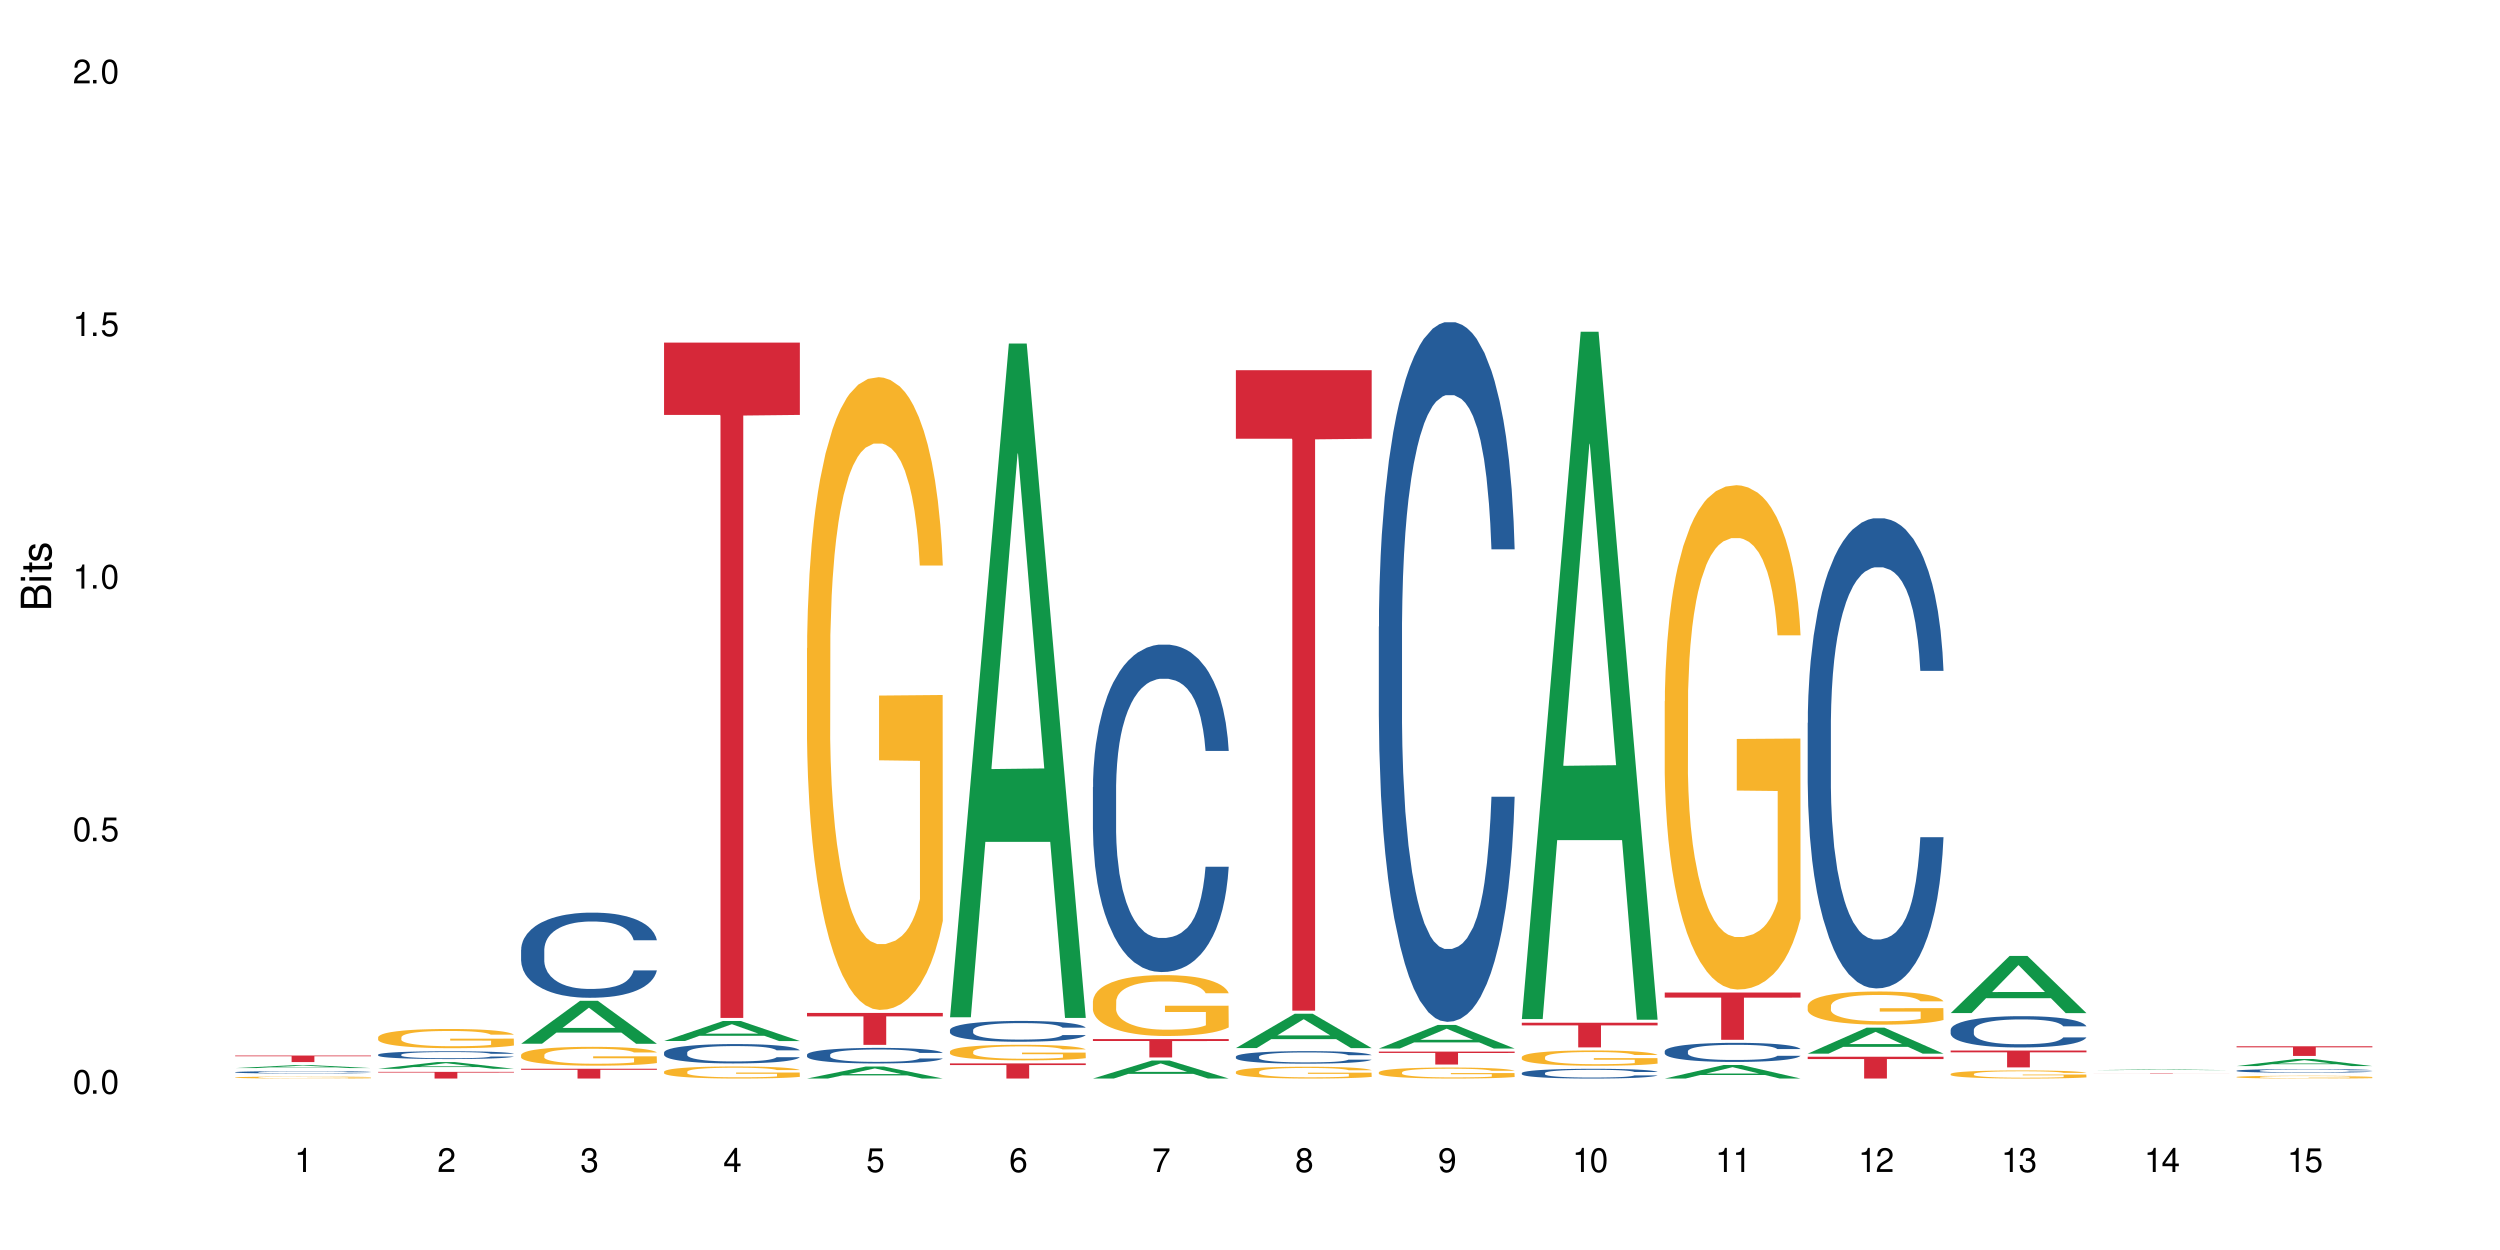 <?xml version="1.0" encoding="UTF-8"?>
<svg xmlns="http://www.w3.org/2000/svg" xmlns:xlink="http://www.w3.org/1999/xlink" width="720" height="360" viewBox="0 0 720 360">
<defs>
<g>
<g id="glyph-0-0">
</g>
<g id="glyph-0-1">
<path d="M 2.641 -6.938 C 2 -6.938 1.422 -6.656 1.078 -6.172 C 0.641 -5.562 0.406 -4.641 0.406 -3.359 C 0.406 -1.016 1.188 0.219 2.641 0.219 C 4.078 0.219 4.859 -1.016 4.859 -3.297 C 4.859 -4.641 4.656 -5.547 4.203 -6.172 C 3.844 -6.656 3.281 -6.938 2.641 -6.938 Z M 2.641 -6.188 C 3.547 -6.188 4 -5.25 4 -3.375 C 4 -1.406 3.562 -0.484 2.625 -0.484 C 1.734 -0.484 1.281 -1.438 1.281 -3.344 C 1.281 -5.25 1.734 -6.188 2.641 -6.188 Z M 2.641 -6.188 "/>
</g>
<g id="glyph-0-2">
<path d="M 1.828 -1 L 0.828 -1 L 0.828 0 L 1.828 0 Z M 1.828 -1 "/>
</g>
<g id="glyph-0-3">
<path d="M 4.562 -6.797 L 1.062 -6.797 L 0.547 -3.094 L 1.328 -3.094 C 1.719 -3.562 2.047 -3.734 2.578 -3.734 C 3.484 -3.734 4.062 -3.109 4.062 -2.094 C 4.062 -1.125 3.484 -0.531 2.578 -0.531 C 1.828 -0.531 1.375 -0.906 1.188 -1.672 L 0.328 -1.672 C 0.453 -1.109 0.547 -0.844 0.75 -0.594 C 1.125 -0.078 1.828 0.219 2.594 0.219 C 3.969 0.219 4.922 -0.781 4.922 -2.219 C 4.922 -3.562 4.031 -4.484 2.719 -4.484 C 2.25 -4.484 1.859 -4.359 1.469 -4.062 L 1.734 -5.969 L 4.562 -5.969 Z M 4.562 -6.797 "/>
</g>
<g id="glyph-0-4">
<path d="M 2.484 -4.938 L 2.484 0 L 3.328 0 L 3.328 -6.938 L 2.766 -6.938 C 2.469 -5.875 2.281 -5.734 0.984 -5.562 L 0.984 -4.938 Z M 2.484 -4.938 "/>
</g>
<g id="glyph-0-5">
<path d="M 4.859 -0.828 L 1.281 -0.828 C 1.359 -1.406 1.672 -1.781 2.5 -2.281 L 3.469 -2.828 C 4.406 -3.344 4.906 -4.062 4.906 -4.906 C 4.906 -5.484 4.672 -6.031 4.266 -6.406 C 3.859 -6.766 3.375 -6.938 2.719 -6.938 C 1.859 -6.938 1.219 -6.625 0.844 -6.031 C 0.609 -5.672 0.5 -5.234 0.484 -4.531 L 1.328 -4.531 C 1.359 -5.016 1.406 -5.281 1.531 -5.516 C 1.75 -5.938 2.188 -6.203 2.703 -6.203 C 3.469 -6.203 4.031 -5.641 4.031 -4.891 C 4.031 -4.344 3.719 -3.859 3.125 -3.516 L 2.234 -3 C 0.812 -2.172 0.406 -1.531 0.328 -0.016 L 4.859 -0.016 Z M 4.859 -0.828 "/>
</g>
<g id="glyph-0-6">
<path d="M 2.125 -3.188 L 2.578 -3.188 C 3.5 -3.188 3.984 -2.766 3.984 -1.922 C 3.984 -1.062 3.469 -0.531 2.594 -0.531 C 1.656 -0.531 1.203 -1 1.156 -2.016 L 0.312 -2.016 C 0.344 -1.453 0.438 -1.094 0.609 -0.781 C 0.953 -0.109 1.625 0.219 2.547 0.219 C 3.953 0.219 4.859 -0.625 4.859 -1.938 C 4.859 -2.828 4.516 -3.297 3.703 -3.594 C 4.344 -3.844 4.656 -4.328 4.656 -5.031 C 4.656 -6.219 3.875 -6.938 2.578 -6.938 C 1.203 -6.938 0.484 -6.172 0.453 -4.703 L 1.297 -4.703 C 1.312 -5.125 1.344 -5.359 1.453 -5.578 C 1.641 -5.969 2.062 -6.203 2.594 -6.203 C 3.344 -6.203 3.797 -5.75 3.797 -5 C 3.797 -4.516 3.609 -4.219 3.25 -4.047 C 3.016 -3.953 2.703 -3.922 2.125 -3.906 Z M 2.125 -3.188 "/>
</g>
<g id="glyph-0-7">
<path d="M 3.141 -1.672 L 3.141 0 L 3.984 0 L 3.984 -1.672 L 4.984 -1.672 L 4.984 -2.438 L 3.984 -2.438 L 3.984 -6.938 L 3.359 -6.938 L 0.266 -2.578 L 0.266 -1.672 Z M 3.141 -2.438 L 1 -2.438 L 3.141 -5.5 Z M 3.141 -2.438 "/>
</g>
<g id="glyph-0-8">
<path d="M 4.781 -5.125 C 4.609 -6.266 3.891 -6.938 2.844 -6.938 C 2.094 -6.938 1.422 -6.578 1.031 -5.953 C 0.594 -5.266 0.406 -4.422 0.406 -3.172 C 0.406 -2 0.578 -1.25 0.984 -0.641 C 1.359 -0.078 1.953 0.219 2.703 0.219 C 3.984 0.219 4.922 -0.75 4.922 -2.094 C 4.922 -3.375 4.062 -4.281 2.844 -4.281 C 2.172 -4.281 1.641 -4.031 1.281 -3.516 C 1.281 -5.234 1.828 -6.188 2.797 -6.188 C 3.391 -6.188 3.797 -5.797 3.938 -5.125 Z M 2.734 -3.531 C 3.547 -3.531 4.062 -2.953 4.062 -2.031 C 4.062 -1.156 3.484 -0.531 2.703 -0.531 C 1.922 -0.531 1.328 -1.188 1.328 -2.078 C 1.328 -2.938 1.906 -3.531 2.734 -3.531 Z M 2.734 -3.531 "/>
</g>
<g id="glyph-0-9">
<path d="M 4.984 -6.797 L 0.438 -6.797 L 0.438 -5.969 L 4.109 -5.969 C 2.5 -3.656 1.828 -2.234 1.328 0 L 2.219 0 C 2.594 -2.172 3.453 -4.047 4.984 -6.094 Z M 4.984 -6.797 "/>
</g>
<g id="glyph-0-10">
<path d="M 3.75 -3.656 C 4.469 -4.094 4.688 -4.438 4.688 -5.078 C 4.688 -6.172 3.844 -6.938 2.641 -6.938 C 1.438 -6.938 0.594 -6.172 0.594 -5.094 C 0.594 -4.438 0.812 -4.094 1.516 -3.656 C 0.734 -3.266 0.359 -2.703 0.359 -1.922 C 0.359 -0.656 1.281 0.219 2.641 0.219 C 3.984 0.219 4.922 -0.656 4.922 -1.922 C 4.922 -2.703 4.531 -3.266 3.75 -3.656 Z M 2.641 -6.188 C 3.359 -6.188 3.812 -5.75 3.812 -5.062 C 3.812 -4.406 3.344 -3.984 2.641 -3.984 C 1.922 -3.984 1.453 -4.406 1.453 -5.078 C 1.453 -5.75 1.922 -6.188 2.641 -6.188 Z M 2.641 -3.266 C 3.484 -3.266 4.062 -2.719 4.062 -1.906 C 4.062 -1.078 3.484 -0.531 2.625 -0.531 C 1.797 -0.531 1.219 -1.094 1.219 -1.906 C 1.219 -2.719 1.781 -3.266 2.641 -3.266 Z M 2.641 -3.266 "/>
</g>
<g id="glyph-0-11">
<path d="M 0.516 -1.578 C 0.672 -0.453 1.406 0.219 2.438 0.219 C 3.188 0.219 3.859 -0.141 4.266 -0.766 C 4.688 -1.453 4.891 -2.297 4.891 -3.547 C 4.891 -4.719 4.703 -5.453 4.312 -6.078 C 3.938 -6.641 3.344 -6.938 2.594 -6.938 C 1.297 -6.938 0.359 -5.969 0.359 -4.625 C 0.359 -3.344 1.234 -2.453 2.453 -2.453 C 3.094 -2.453 3.578 -2.672 4.016 -3.203 C 4 -1.484 3.469 -0.531 2.5 -0.531 C 1.906 -0.531 1.484 -0.906 1.359 -1.578 Z M 2.578 -6.203 C 3.375 -6.203 3.969 -5.531 3.969 -4.641 C 3.969 -3.797 3.391 -3.188 2.547 -3.188 C 1.734 -3.188 1.234 -3.766 1.234 -4.688 C 1.234 -5.562 1.797 -6.203 2.578 -6.203 Z M 2.578 -6.203 "/>
</g>
<g id="glyph-1-0">
</g>
<g id="glyph-1-1">
<path d="M 0 -0.953 L 0 -4.891 C 0 -5.719 -0.234 -6.344 -0.734 -6.797 C -1.188 -7.234 -1.812 -7.469 -2.5 -7.469 C -3.547 -7.469 -4.188 -7 -4.625 -5.875 C -4.984 -6.688 -5.625 -7.094 -6.531 -7.094 C -7.172 -7.094 -7.734 -6.859 -8.141 -6.391 C -8.562 -5.922 -8.75 -5.344 -8.75 -4.5 L -8.75 -0.953 Z M -4.984 -2.062 L -7.766 -2.062 L -7.766 -4.219 C -7.766 -4.844 -7.688 -5.203 -7.453 -5.5 C -7.219 -5.812 -6.859 -5.969 -6.375 -5.969 C -5.891 -5.969 -5.531 -5.812 -5.297 -5.5 C -5.062 -5.203 -4.984 -4.844 -4.984 -4.219 Z M -0.984 -2.062 L -4 -2.062 L -4 -4.781 C -4 -5.766 -3.438 -6.359 -2.484 -6.359 C -1.547 -6.359 -0.984 -5.766 -0.984 -4.781 Z M -0.984 -2.062 "/>
</g>
<g id="glyph-1-2">
<path d="M -6.281 -1.797 L -6.281 -0.797 L 0 -0.797 L 0 -1.797 Z M -8.75 -1.797 L -8.75 -0.797 L -7.484 -0.797 L -7.484 -1.797 Z M -8.75 -1.797 "/>
</g>
<g id="glyph-1-3">
<path d="M -6.281 -3.047 L -6.281 -2.016 L -8.016 -2.016 L -8.016 -1.016 L -6.281 -1.016 L -6.281 -0.172 L -5.469 -0.172 L -5.469 -1.016 L -0.719 -1.016 C -0.078 -1.016 0.281 -1.453 0.281 -2.234 C 0.281 -2.5 0.25 -2.719 0.188 -3.047 L -0.641 -3.047 C -0.609 -2.906 -0.594 -2.766 -0.594 -2.562 C -0.594 -2.141 -0.719 -2.016 -1.156 -2.016 L -5.469 -2.016 L -5.469 -3.047 Z M -6.281 -3.047 "/>
</g>
<g id="glyph-1-4">
<path d="M -4.531 -5.25 C -5.766 -5.25 -6.469 -4.422 -6.469 -2.969 C -6.469 -1.516 -5.719 -0.562 -4.547 -0.562 C -3.562 -0.562 -3.094 -1.062 -2.734 -2.562 L -2.516 -3.484 C -2.344 -4.188 -2.094 -4.469 -1.641 -4.469 C -1.047 -4.469 -0.641 -3.875 -0.641 -3 C -0.641 -2.453 -0.797 -2 -1.062 -1.75 C -1.25 -1.594 -1.422 -1.531 -1.875 -1.469 L -1.875 -0.406 C -0.422 -0.453 0.281 -1.266 0.281 -2.922 C 0.281 -4.5 -0.5 -5.516 -1.719 -5.516 C -2.656 -5.516 -3.172 -4.984 -3.469 -3.734 L -3.703 -2.766 C -3.891 -1.953 -4.156 -1.609 -4.594 -1.609 C -5.188 -1.609 -5.547 -2.125 -5.547 -2.938 C -5.547 -3.75 -5.203 -4.172 -4.531 -4.203 Z M -4.531 -5.25 "/>
</g>
</g>
</defs>
<rect x="-72" y="-36" width="864" height="432" fill="rgb(100%, 100%, 100%)" fill-opacity="1"/>
<path fill-rule="nonzero" fill="rgb(6.275%, 58.824%, 28.235%)" fill-opacity="1" d="M 67.73 307.609 L 67.773 307.609 L 84.695 306.754 L 89.836 306.754 L 106.844 307.609 L 100.867 307.609 L 96.605 307.387 L 77.926 307.387 L 73.75 307.609 L 67.73 307.609 L 79.723 307.293 L 94.895 307.293 L 87.328 306.895 L 87.16 306.895 L 79.684 307.293 L 79.723 307.293 Z M 67.73 307.609 "/>
<path fill-rule="nonzero" fill="rgb(14.51%, 36.078%, 60%)" fill-opacity="1" d="M 67.73 308.785 L 67.777 308.785 L 67.777 308.77 L 67.922 308.746 L 68.254 308.715 L 68.59 308.695 L 69.449 308.656 L 70.641 308.621 L 71.879 308.594 L 72.785 308.578 L 73.598 308.566 L 75.457 308.543 L 76.652 308.531 L 77.938 308.52 L 79.512 308.508 L 80.656 308.504 L 83.234 308.492 L 85.141 308.488 L 86.621 308.484 L 89.816 308.484 L 91.723 308.488 L 93.105 308.492 L 94.633 308.496 L 95.922 308.504 L 98.164 308.516 L 100.168 308.535 L 101.074 308.543 L 102.504 308.562 L 103.602 308.582 L 104.363 308.598 L 105.223 308.621 L 105.984 308.652 L 106.559 308.684 L 106.844 308.711 L 100.168 308.711 L 99.832 308.684 L 99.449 308.664 L 98.734 308.641 L 98.02 308.621 L 97.02 308.602 L 96.113 308.59 L 94.871 308.578 L 93.773 308.57 L 92.629 308.566 L 91.531 308.562 L 89.434 308.559 L 86.094 308.559 L 84.234 308.562 L 83.234 308.57 L 81.801 308.578 L 80.801 308.586 L 79.609 308.598 L 78.797 308.609 L 77.797 308.625 L 77.078 308.641 L 76.27 308.66 L 75.793 308.676 L 75.363 308.695 L 74.98 308.715 L 74.695 308.738 L 74.504 308.762 L 74.41 308.781 L 74.41 308.879 L 74.504 308.902 L 74.742 308.93 L 75.363 308.969 L 76.27 309 L 77.32 309.027 L 78.32 309.047 L 78.891 309.055 L 79.656 309.066 L 80.848 309.078 L 82.566 309.09 L 83.566 309.098 L 85.094 309.102 L 86.668 309.105 L 88.766 309.105 L 90.625 309.102 L 91.867 309.098 L 93.156 309.094 L 94.918 309.082 L 96.016 309.074 L 96.969 309.059 L 97.688 309.047 L 98.164 309.039 L 98.879 309.02 L 99.449 308.996 L 99.879 308.977 L 100.168 308.953 L 106.844 308.953 L 106.559 308.98 L 106.129 309.004 L 105.699 309.023 L 105.031 309.043 L 104.27 309.062 L 103.172 309.086 L 102.266 309.102 L 101.074 309.117 L 99.977 309.129 L 98.781 309.141 L 97.02 309.152 L 95.875 309.156 L 94.633 309.164 L 93.156 309.168 L 91.293 309.172 L 89.289 309.176 L 85.426 309.176 L 83.949 309.172 L 81.992 309.168 L 79.559 309.156 L 77.797 309.145 L 76.414 309.133 L 75.219 309.117 L 73.883 309.102 L 72.168 309.074 L 71.117 309.051 L 70.402 309.035 L 69.59 309.012 L 69.02 308.988 L 68.352 308.953 L 67.875 308.906 L 67.73 308.875 Z M 67.73 308.785 "/>
<path fill-rule="nonzero" fill="rgb(96.863%, 70.196%, 16.863%)" fill-opacity="1" d="M 67.73 310.297 L 67.777 310.293 L 67.777 310.285 L 67.969 310.262 L 68.445 310.227 L 69.066 310.203 L 69.734 310.18 L 70.164 310.172 L 70.879 310.156 L 71.5 310.145 L 73.074 310.121 L 75.078 310.098 L 76.172 310.09 L 77.414 310.078 L 79.18 310.07 L 79.988 310.066 L 82.469 310.059 L 85.285 310.051 L 89.816 310.051 L 91.77 310.055 L 94.441 310.059 L 95.969 310.062 L 97.16 310.07 L 98.402 310.078 L 99.926 310.086 L 101.359 310.098 L 103.648 310.129 L 104.602 310.145 L 105.414 310.164 L 106.129 310.184 L 106.559 310.203 L 106.844 310.219 L 100.215 310.219 L 99.832 310.203 L 99.402 310.188 L 98.688 310.172 L 97.258 310.148 L 95.922 310.137 L 94.777 310.125 L 93.344 310.121 L 91.961 310.113 L 90.387 310.113 L 89.434 310.109 L 86.906 310.109 L 84.617 310.113 L 83.281 310.117 L 82.328 310.121 L 80.992 310.129 L 80.18 310.137 L 79.703 310.141 L 78.273 310.156 L 77.32 310.172 L 76.793 310.18 L 76.125 310.195 L 75.648 310.211 L 75.125 310.23 L 74.84 310.246 L 74.457 310.281 L 74.41 310.379 L 74.551 310.398 L 74.84 310.418 L 75.219 310.438 L 75.793 310.457 L 76.363 310.473 L 77.367 310.492 L 78.227 310.504 L 78.891 310.516 L 80.18 310.527 L 80.703 310.535 L 81.945 310.543 L 83.234 310.551 L 84.809 310.555 L 86 310.559 L 87.906 310.562 L 90.34 310.562 L 93.203 310.559 L 95.016 310.555 L 96.254 310.551 L 97.066 310.547 L 98.066 310.543 L 98.781 310.535 L 99.449 310.531 L 100.262 310.523 L 100.262 310.398 L 88.48 310.395 L 88.48 310.34 L 106.797 310.336 L 106.844 310.543 L 105.844 310.555 L 104.602 310.57 L 103.41 310.578 L 102.168 310.59 L 100.406 310.598 L 98.973 310.605 L 96.781 310.613 L 94.777 310.617 L 92.676 310.621 L 86.668 310.621 L 84.57 310.617 L 82.898 310.613 L 81.371 310.609 L 79.848 310.602 L 77.938 310.59 L 76.699 310.582 L 74.121 310.559 L 72.977 310.543 L 71.453 310.52 L 70.641 310.504 L 69.879 310.488 L 69.305 310.469 L 68.781 310.453 L 68.398 310.434 L 68.016 310.41 L 67.828 310.395 L 67.73 310.375 Z M 67.73 310.297 "/>
<path fill-rule="nonzero" fill="rgb(83.922%, 15.686%, 22.353%)" fill-opacity="1" d="M 67.73 303.992 L 106.844 303.992 L 106.844 304.195 L 90.543 304.199 L 90.543 305.879 L 83.984 305.879 L 83.984 304.199 L 83.891 304.195 L 67.73 304.195 Z M 67.73 303.992 "/>
<path fill-rule="nonzero" fill="rgb(6.275%, 58.824%, 28.235%)" fill-opacity="1" d="M 108.902 307.816 L 108.945 307.812 L 125.867 305.879 L 131.008 305.879 L 148.016 307.816 L 142.039 307.816 L 137.777 307.312 L 119.098 307.312 L 114.922 307.816 L 108.902 307.816 L 120.895 307.102 L 136.062 307.102 L 128.5 306.195 L 128.418 306.195 L 128.332 306.199 L 120.855 307.102 L 120.895 307.102 Z M 108.902 307.816 "/>
<path fill-rule="nonzero" fill="rgb(14.51%, 36.078%, 60%)" fill-opacity="1" d="M 108.902 303.734 L 108.949 303.734 L 108.949 303.684 L 109.094 303.605 L 109.426 303.508 L 109.762 303.441 L 110.621 303.32 L 111.812 303.203 L 113.051 303.113 L 113.957 303.059 L 114.77 303.016 L 116.629 302.941 L 117.82 302.902 L 119.109 302.867 L 120.684 302.832 L 121.828 302.812 L 124.406 302.781 L 126.312 302.766 L 127.793 302.758 L 130.988 302.758 L 132.895 302.766 L 134.277 302.777 L 135.805 302.793 L 137.094 302.812 L 139.336 302.855 L 141.336 302.914 L 142.242 302.949 L 143.676 303.012 L 144.773 303.074 L 145.535 303.125 L 146.395 303.203 L 147.156 303.293 L 147.73 303.398 L 148.016 303.488 L 141.336 303.488 L 141.004 303.406 L 140.621 303.344 L 139.906 303.258 L 139.191 303.199 L 138.191 303.137 L 137.285 303.102 L 136.043 303.062 L 134.945 303.035 L 133.801 303.016 L 132.703 303.004 L 130.605 302.992 L 128.172 302.992 L 127.266 302.996 L 125.406 303.012 L 124.406 303.027 L 122.973 303.055 L 121.973 303.082 L 120.781 303.125 L 119.969 303.16 L 118.969 303.211 L 118.25 303.262 L 117.441 303.328 L 116.965 303.379 L 116.535 303.438 L 116.152 303.504 L 115.867 303.574 L 115.676 303.652 L 115.582 303.727 L 115.582 304.043 L 115.676 304.117 L 115.914 304.203 L 116.535 304.328 L 117.441 304.438 L 118.488 304.523 L 119.492 304.586 L 120.062 304.613 L 120.828 304.648 L 122.02 304.688 L 123.738 304.73 L 124.738 304.746 L 126.266 304.762 L 127.84 304.77 L 129.938 304.77 L 131.797 304.762 L 133.039 304.754 L 134.324 304.734 L 136.09 304.703 L 137.188 304.668 L 138.141 304.629 L 138.859 304.59 L 139.336 304.559 L 140.051 304.492 L 140.621 304.426 L 141.051 304.352 L 141.336 304.281 L 148.016 304.281 L 147.73 304.363 L 147.301 304.445 L 146.871 304.504 L 146.203 304.574 L 145.441 304.641 L 144.344 304.711 L 143.438 304.758 L 142.242 304.809 L 141.148 304.848 L 139.953 304.883 L 138.191 304.926 L 137.043 304.945 L 135.805 304.965 L 134.324 304.98 L 132.465 304.996 L 130.461 305.004 L 128.602 305.004 L 126.598 305 L 125.121 304.992 L 123.164 304.973 L 120.73 304.938 L 118.969 304.898 L 117.582 304.859 L 116.391 304.816 L 115.055 304.762 L 113.34 304.672 L 112.289 304.602 L 111.574 304.547 L 110.762 304.465 L 110.191 304.395 L 109.523 304.277 L 109.047 304.133 L 108.902 304.02 Z M 108.902 303.734 "/>
<path fill-rule="nonzero" fill="rgb(96.863%, 70.196%, 16.863%)" fill-opacity="1" d="M 108.902 298.715 L 108.949 298.711 L 108.949 298.609 L 109.141 298.383 L 109.617 298.07 L 110.238 297.809 L 110.906 297.609 L 111.336 297.5 L 112.051 297.352 L 112.672 297.238 L 114.246 297.012 L 116.25 296.797 L 117.344 296.707 L 118.586 296.621 L 120.352 296.523 L 121.16 296.488 L 123.641 296.41 L 126.457 296.359 L 129.555 296.344 L 130.988 296.348 L 132.941 296.367 L 135.613 296.426 L 137.141 296.473 L 138.332 296.523 L 139.574 296.59 L 141.098 296.691 L 142.531 296.812 L 143.676 296.934 L 144.82 297.086 L 145.773 297.25 L 146.586 297.426 L 147.301 297.637 L 147.73 297.816 L 148.016 297.992 L 141.387 297.992 L 141.004 297.816 L 140.574 297.68 L 139.859 297.512 L 139.145 297.391 L 138.43 297.293 L 137.094 297.164 L 135.949 297.082 L 134.516 297.012 L 133.133 296.965 L 131.559 296.934 L 130.605 296.926 L 128.078 296.926 L 125.789 296.961 L 124.453 297 L 123.5 297.043 L 122.164 297.117 L 121.352 297.18 L 120.875 297.219 L 119.445 297.375 L 118.488 297.516 L 117.965 297.613 L 117.297 297.766 L 116.82 297.902 L 116.297 298.105 L 116.008 298.254 L 115.629 298.602 L 115.582 299.512 L 115.723 299.703 L 116.008 299.91 L 116.391 300.094 L 116.965 300.285 L 117.535 300.434 L 118.539 300.629 L 119.395 300.762 L 120.062 300.848 L 121.352 300.984 L 121.875 301.027 L 123.117 301.121 L 124.406 301.191 L 125.98 301.25 L 127.172 301.281 L 129.078 301.309 L 131.512 301.309 L 134.375 301.277 L 136.188 301.238 L 137.426 301.195 L 138.238 301.16 L 139.238 301.105 L 139.953 301.055 L 140.621 301 L 141.434 300.914 L 141.434 299.703 L 129.652 299.699 L 129.652 299.133 L 147.969 299.125 L 148.016 301.105 L 147.016 301.242 L 145.773 301.371 L 144.582 301.473 L 143.34 301.559 L 141.578 301.656 L 140.145 301.719 L 137.949 301.789 L 135.949 301.832 L 133.848 301.863 L 131.988 301.879 L 129.793 301.883 L 127.84 301.875 L 125.742 301.844 L 124.07 301.805 L 122.543 301.754 L 121.02 301.688 L 119.109 301.582 L 117.871 301.496 L 116.582 301.387 L 115.293 301.262 L 114.148 301.125 L 113.387 301.02 L 112.625 300.898 L 111.812 300.746 L 111.051 300.574 L 110.477 300.418 L 109.953 300.238 L 109.57 300.074 L 109.188 299.844 L 108.996 299.664 L 108.902 299.504 Z M 108.902 298.715 "/>
<path fill-rule="nonzero" fill="rgb(83.922%, 15.686%, 22.353%)" fill-opacity="1" d="M 108.902 308.691 L 148.016 308.691 L 148.016 308.898 L 131.715 308.902 L 131.715 310.621 L 125.156 310.621 L 125.156 308.902 L 125.062 308.898 L 108.902 308.898 Z M 108.902 308.691 "/>
<path fill-rule="nonzero" fill="rgb(6.275%, 58.824%, 28.235%)" fill-opacity="1" d="M 150.074 300.602 L 150.117 300.59 L 167.039 288.238 L 172.18 288.238 L 189.188 300.613 L 183.211 300.613 L 178.949 297.383 L 160.27 297.383 L 156.09 300.602 L 150.074 300.602 L 162.066 296.047 L 177.234 296.035 L 169.672 290.262 L 169.59 290.25 L 169.504 290.285 L 162.027 296.035 L 162.066 296.047 Z M 150.074 300.602 "/>
<path fill-rule="nonzero" fill="rgb(14.51%, 36.078%, 60%)" fill-opacity="1" d="M 150.074 273.516 L 150.121 273.492 L 150.121 272.957 L 150.266 272.105 L 150.598 271.027 L 150.934 270.289 L 151.793 268.969 L 152.984 267.691 L 154.223 266.703 L 155.129 266.121 L 155.941 265.672 L 157.801 264.844 L 158.992 264.418 L 160.281 264.039 L 161.855 263.656 L 163 263.434 L 165.578 263.074 L 167.484 262.918 L 168.965 262.852 L 172.16 262.852 L 174.066 262.941 L 175.449 263.051 L 176.977 263.23 L 178.266 263.434 L 180.508 263.926 L 182.508 264.555 L 183.414 264.91 L 184.848 265.605 L 185.945 266.277 L 186.707 266.859 L 187.566 267.691 L 188.328 268.699 L 188.902 269.84 L 189.188 270.805 L 182.508 270.805 L 182.176 269.91 L 181.793 269.215 L 181.078 268.297 L 180.363 267.645 L 179.359 266.996 L 178.453 266.57 L 177.215 266.145 L 176.117 265.875 L 174.973 265.672 L 173.875 265.539 L 171.777 265.406 L 169.344 265.406 L 168.438 265.449 L 166.578 265.629 L 165.578 265.785 L 164.145 266.098 L 163.145 266.391 L 161.953 266.84 L 161.141 267.219 L 160.137 267.801 L 159.422 268.316 L 158.613 269.059 L 158.137 269.617 L 157.707 270.246 L 157.324 270.984 L 157.039 271.77 L 156.848 272.598 L 156.754 273.402 L 156.754 276.879 L 156.848 277.684 L 157.086 278.625 L 157.707 279.992 L 158.613 281.18 L 159.66 282.121 L 160.664 282.793 L 161.234 283.105 L 162 283.465 L 163.191 283.914 L 164.91 284.359 L 165.91 284.539 L 167.438 284.719 L 169.012 284.809 L 171.109 284.809 L 172.969 284.719 L 174.211 284.609 L 175.496 284.43 L 177.262 284.047 L 178.359 283.688 L 179.312 283.262 L 180.027 282.836 L 180.508 282.48 L 181.223 281.785 L 181.793 281.023 L 182.223 280.238 L 182.508 279.477 L 189.188 279.477 L 188.902 280.371 L 188.473 281.246 L 188.043 281.895 L 187.375 282.68 L 186.613 283.375 L 185.516 284.16 L 184.609 284.676 L 183.414 285.234 L 182.32 285.66 L 181.125 286.043 L 179.359 286.488 L 178.215 286.715 L 176.977 286.914 L 175.496 287.094 L 173.637 287.25 L 171.633 287.34 L 169.773 287.363 L 167.77 287.32 L 166.293 287.23 L 164.336 287.027 L 161.902 286.625 L 160.137 286.199 L 158.754 285.773 L 157.562 285.324 L 156.227 284.719 L 154.512 283.734 L 153.461 282.973 L 152.746 282.344 L 151.934 281.469 L 151.363 280.688 L 150.695 279.43 L 150.219 277.84 L 150.074 276.609 Z M 150.074 273.516 "/>
<path fill-rule="nonzero" fill="rgb(96.863%, 70.196%, 16.863%)" fill-opacity="1" d="M 150.074 303.812 L 150.121 303.809 L 150.121 303.707 L 150.312 303.484 L 150.789 303.18 L 151.41 302.926 L 152.078 302.727 L 152.508 302.621 L 153.223 302.473 L 153.844 302.363 L 155.418 302.141 L 157.418 301.934 L 158.516 301.844 L 159.758 301.758 L 161.523 301.664 L 162.332 301.629 L 164.812 301.551 L 167.629 301.5 L 170.727 301.488 L 172.16 301.492 L 174.113 301.512 L 176.785 301.566 L 178.312 301.617 L 179.504 301.664 L 180.746 301.73 L 182.27 301.828 L 183.703 301.949 L 184.848 302.066 L 185.992 302.215 L 186.945 302.375 L 187.758 302.547 L 188.473 302.758 L 188.902 302.93 L 189.188 303.105 L 182.559 303.105 L 182.176 302.93 L 181.746 302.797 L 181.031 302.633 L 180.316 302.512 L 179.602 302.418 L 178.266 302.289 L 177.121 302.211 L 175.688 302.141 L 174.305 302.098 L 172.73 302.066 L 171.777 302.059 L 169.25 302.059 L 166.961 302.09 L 165.625 302.133 L 164.672 302.172 L 163.336 302.246 L 162.523 302.305 L 162.047 302.344 L 160.617 302.5 L 159.66 302.637 L 159.137 302.73 L 158.469 302.879 L 157.992 303.016 L 157.469 303.211 L 157.18 303.363 L 156.801 303.699 L 156.754 304.59 L 156.895 304.781 L 157.18 304.984 L 157.562 305.16 L 158.137 305.352 L 158.707 305.496 L 159.711 305.688 L 160.566 305.816 L 161.234 305.902 L 162.523 306.035 L 163.047 306.078 L 164.289 306.168 L 165.578 306.238 L 167.148 306.297 L 168.344 306.328 L 170.25 306.352 L 172.684 306.352 L 175.547 306.324 L 177.359 306.281 L 178.598 306.242 L 179.41 306.207 L 180.41 306.152 L 181.125 306.105 L 181.793 306.051 L 182.605 305.965 L 182.605 304.781 L 170.824 304.773 L 170.824 304.219 L 189.141 304.215 L 189.188 306.152 L 188.188 306.289 L 186.945 306.418 L 185.754 306.516 L 184.512 306.602 L 182.746 306.695 L 181.316 306.754 L 179.121 306.824 L 177.121 306.867 L 175.02 306.898 L 173.16 306.914 L 170.965 306.918 L 169.012 306.906 L 166.91 306.879 L 165.242 306.84 L 163.715 306.789 L 162.191 306.723 L 160.281 306.621 L 159.043 306.535 L 157.754 306.43 L 156.465 306.309 L 155.32 306.172 L 154.559 306.07 L 153.793 305.949 L 152.984 305.801 L 152.219 305.633 L 151.648 305.48 L 151.125 305.305 L 150.742 305.141 L 150.359 304.918 L 150.168 304.742 L 150.074 304.586 Z M 150.074 303.812 "/>
<path fill-rule="nonzero" fill="rgb(83.922%, 15.686%, 22.353%)" fill-opacity="1" d="M 150.074 307.793 L 189.188 307.793 L 189.188 308.094 L 172.887 308.098 L 172.887 310.621 L 166.328 310.621 L 166.328 308.102 L 166.234 308.094 L 150.074 308.094 Z M 150.074 307.793 "/>
<path fill-rule="nonzero" fill="rgb(6.275%, 58.824%, 28.235%)" fill-opacity="1" d="M 191.246 299.812 L 191.289 299.809 L 208.211 294.047 L 213.352 294.047 L 230.359 299.82 L 224.383 299.82 L 220.121 298.312 L 201.441 298.312 L 197.262 299.812 L 191.246 299.812 L 203.238 297.688 L 218.406 297.684 L 210.844 294.988 L 210.762 294.984 L 210.676 295 L 203.195 297.684 L 203.238 297.688 Z M 191.246 299.812 "/>
<path fill-rule="nonzero" fill="rgb(14.51%, 36.078%, 60%)" fill-opacity="1" d="M 191.246 303.121 L 191.293 303.113 L 191.293 302.992 L 191.438 302.797 L 191.77 302.555 L 192.105 302.387 L 192.965 302.086 L 194.156 301.793 L 195.395 301.57 L 196.301 301.438 L 197.113 301.336 L 198.973 301.148 L 200.164 301.051 L 201.453 300.965 L 203.027 300.879 L 204.172 300.824 L 206.746 300.746 L 208.656 300.707 L 210.133 300.695 L 213.332 300.695 L 215.238 300.715 L 216.621 300.738 L 218.148 300.781 L 219.438 300.824 L 221.676 300.938 L 223.68 301.082 L 224.586 301.164 L 226.02 301.32 L 227.117 301.473 L 227.879 301.605 L 228.738 301.793 L 229.5 302.023 L 230.074 302.285 L 230.359 302.504 L 223.68 302.504 L 223.348 302.301 L 222.965 302.141 L 222.25 301.934 L 221.535 301.785 L 220.531 301.637 L 219.625 301.539 L 218.387 301.441 L 217.289 301.383 L 216.145 301.336 L 215.047 301.305 L 212.949 301.273 L 210.516 301.273 L 209.609 301.285 L 207.75 301.324 L 206.746 301.359 L 205.316 301.434 L 204.316 301.5 L 203.121 301.602 L 202.312 301.688 L 201.309 301.82 L 200.594 301.938 L 199.785 302.105 L 199.309 302.234 L 198.879 302.375 L 198.496 302.543 L 198.211 302.723 L 198.02 302.91 L 197.922 303.094 L 197.922 303.883 L 198.02 304.066 L 198.258 304.281 L 198.879 304.594 L 199.785 304.863 L 200.832 305.078 L 201.836 305.23 L 202.406 305.301 L 203.172 305.383 L 204.363 305.484 L 206.082 305.586 L 207.082 305.629 L 208.609 305.668 L 210.184 305.688 L 212.281 305.688 L 214.141 305.668 L 215.383 305.641 L 216.668 305.602 L 218.434 305.516 L 219.531 305.434 L 220.484 305.336 L 221.199 305.238 L 221.676 305.156 L 222.395 305 L 222.965 304.828 L 223.395 304.648 L 223.68 304.477 L 230.359 304.477 L 230.074 304.68 L 229.645 304.879 L 229.215 305.027 L 228.547 305.203 L 227.781 305.363 L 226.688 305.539 L 225.781 305.656 L 224.586 305.785 L 223.488 305.883 L 222.297 305.969 L 220.531 306.07 L 219.387 306.121 L 218.148 306.168 L 216.668 306.207 L 214.809 306.242 L 212.805 306.266 L 210.945 306.27 L 208.941 306.258 L 207.465 306.238 L 205.508 306.191 L 203.074 306.102 L 201.309 306.004 L 199.926 305.906 L 198.734 305.805 L 197.398 305.668 L 195.684 305.445 L 194.633 305.27 L 193.918 305.129 L 193.105 304.93 L 192.535 304.75 L 191.867 304.465 L 191.391 304.102 L 191.246 303.824 Z M 191.246 303.121 "/>
<path fill-rule="nonzero" fill="rgb(96.863%, 70.196%, 16.863%)" fill-opacity="1" d="M 191.246 308.633 L 191.293 308.629 L 191.293 308.566 L 191.484 308.426 L 191.961 308.227 L 192.582 308.066 L 193.25 307.938 L 193.68 307.871 L 194.395 307.777 L 195.016 307.707 L 196.59 307.562 L 198.59 307.43 L 199.688 307.371 L 200.93 307.32 L 202.695 307.258 L 203.504 307.234 L 205.984 307.184 L 208.801 307.152 L 211.898 307.145 L 213.332 307.148 L 215.285 307.16 L 217.957 307.195 L 219.484 307.227 L 220.676 307.258 L 221.918 307.301 L 223.441 307.363 L 224.875 307.438 L 226.02 307.516 L 227.164 307.609 L 228.117 307.711 L 228.93 307.824 L 229.645 307.957 L 230.074 308.066 L 230.359 308.18 L 223.73 308.18 L 223.348 308.066 L 222.918 307.98 L 222.203 307.879 L 221.488 307.801 L 220.77 307.742 L 219.438 307.66 L 218.293 307.609 L 216.859 307.562 L 215.477 307.535 L 213.902 307.516 L 212.949 307.508 L 210.422 307.508 L 208.133 307.531 L 206.797 307.559 L 205.84 307.582 L 204.508 307.629 L 203.695 307.668 L 203.219 307.695 L 201.789 307.793 L 200.832 307.879 L 200.309 307.941 L 199.641 308.035 L 199.164 308.121 L 198.641 308.25 L 198.352 308.344 L 197.973 308.559 L 197.922 309.133 L 198.066 309.254 L 198.352 309.383 L 198.734 309.496 L 199.309 309.617 L 199.879 309.711 L 200.883 309.832 L 201.738 309.918 L 202.406 309.969 L 203.695 310.055 L 204.219 310.086 L 205.461 310.141 L 206.746 310.188 L 208.32 310.227 L 209.516 310.242 L 211.422 310.258 L 213.855 310.258 L 216.719 310.242 L 218.531 310.215 L 219.77 310.191 L 220.582 310.168 L 221.582 310.133 L 222.297 310.102 L 222.965 310.066 L 223.777 310.012 L 223.777 309.254 L 211.996 309.25 L 211.996 308.895 L 230.312 308.891 L 230.359 310.133 L 229.355 310.219 L 228.117 310.301 L 226.926 310.363 L 225.684 310.418 L 223.918 310.48 L 222.488 310.516 L 220.293 310.562 L 218.293 310.59 L 216.191 310.609 L 214.332 310.617 L 212.137 310.621 L 210.184 310.617 L 208.082 310.598 L 206.414 310.57 L 204.887 310.539 L 203.359 310.496 L 201.453 310.43 L 200.215 310.379 L 198.926 310.309 L 197.637 310.23 L 196.492 310.145 L 195.73 310.078 L 194.965 310.004 L 194.156 309.906 L 193.391 309.801 L 192.82 309.699 L 192.297 309.59 L 191.914 309.484 L 191.531 309.34 L 191.34 309.227 L 191.246 309.129 Z M 191.246 308.633 "/>
<path fill-rule="nonzero" fill="rgb(83.922%, 15.686%, 22.353%)" fill-opacity="1" d="M 191.246 98.676 L 230.359 98.676 L 230.359 119.492 L 214.059 119.676 L 214.059 293.172 L 207.5 293.172 L 207.5 119.859 L 207.402 119.492 L 191.246 119.492 Z M 191.246 98.676 "/>
<path fill-rule="nonzero" fill="rgb(6.275%, 58.824%, 28.235%)" fill-opacity="1" d="M 232.418 310.617 L 232.461 310.613 L 249.383 307.152 L 254.523 307.152 L 271.531 310.621 L 265.555 310.621 L 261.293 309.715 L 242.613 309.715 L 238.434 310.617 L 232.418 310.617 L 244.41 309.34 L 259.578 309.336 L 252.016 307.719 L 251.934 307.715 L 251.848 307.727 L 244.367 309.336 L 244.41 309.34 Z M 232.418 310.617 "/>
<path fill-rule="nonzero" fill="rgb(14.51%, 36.078%, 60%)" fill-opacity="1" d="M 232.418 303.746 L 232.465 303.742 L 232.465 303.641 L 232.609 303.488 L 232.941 303.289 L 233.277 303.156 L 234.133 302.914 L 235.328 302.68 L 236.566 302.5 L 237.473 302.395 L 238.285 302.312 L 240.145 302.16 L 241.336 302.082 L 242.625 302.012 L 244.199 301.941 L 245.344 301.902 L 247.918 301.836 L 249.828 301.809 L 251.305 301.793 L 254.504 301.793 L 256.41 301.812 L 257.793 301.832 L 259.32 301.863 L 260.609 301.902 L 262.848 301.992 L 264.852 302.105 L 265.758 302.172 L 267.191 302.297 L 268.285 302.422 L 269.051 302.527 L 269.91 302.68 L 270.672 302.863 L 271.246 303.074 L 271.531 303.25 L 264.852 303.25 L 264.52 303.086 L 264.137 302.957 L 263.422 302.789 L 262.707 302.672 L 261.703 302.551 L 260.797 302.477 L 259.559 302.398 L 258.461 302.348 L 257.316 302.312 L 256.219 302.285 L 254.121 302.262 L 251.688 302.262 L 250.781 302.27 L 248.922 302.301 L 247.918 302.332 L 246.488 302.387 L 245.488 302.441 L 244.293 302.523 L 243.484 302.594 L 242.48 302.699 L 241.766 302.793 L 240.957 302.93 L 240.48 303.031 L 240.051 303.148 L 239.668 303.281 L 239.383 303.426 L 239.191 303.578 L 239.094 303.723 L 239.094 304.359 L 239.191 304.508 L 239.43 304.68 L 240.051 304.93 L 240.957 305.145 L 242.004 305.316 L 243.008 305.441 L 243.578 305.5 L 244.344 305.562 L 245.535 305.645 L 247.25 305.727 L 248.254 305.762 L 249.781 305.793 L 251.355 305.809 L 253.453 305.809 L 255.312 305.793 L 256.555 305.773 L 257.84 305.738 L 259.605 305.672 L 260.703 305.605 L 261.656 305.527 L 262.371 305.449 L 262.848 305.383 L 263.566 305.258 L 264.137 305.117 L 264.566 304.973 L 264.852 304.836 L 271.531 304.836 L 271.246 305 L 270.816 305.156 L 270.387 305.277 L 269.719 305.422 L 268.953 305.547 L 267.859 305.691 L 266.953 305.785 L 265.758 305.887 L 264.66 305.965 L 263.469 306.035 L 261.703 306.117 L 260.559 306.156 L 259.32 306.195 L 257.84 306.227 L 255.98 306.258 L 253.977 306.273 L 252.117 306.277 L 250.113 306.27 L 248.637 306.254 L 246.68 306.215 L 244.246 306.141 L 242.48 306.062 L 241.098 305.984 L 239.906 305.902 L 238.57 305.793 L 236.852 305.613 L 235.805 305.473 L 235.09 305.359 L 234.277 305.199 L 233.707 305.055 L 233.039 304.828 L 232.559 304.535 L 232.418 304.309 Z M 232.418 303.746 "/>
<path fill-rule="nonzero" fill="rgb(96.863%, 70.196%, 16.863%)" fill-opacity="1" d="M 232.418 186.676 L 232.465 186.512 L 232.465 183.184 L 232.656 175.691 L 233.133 165.375 L 233.754 156.887 L 234.422 150.23 L 234.852 146.734 L 235.566 141.742 L 236.188 138.078 L 237.758 130.59 L 239.762 123.602 L 240.859 120.605 L 242.102 117.773 L 243.863 114.613 L 244.676 113.449 L 247.156 110.785 L 249.969 109.121 L 253.07 108.621 L 254.504 108.789 L 256.457 109.453 L 259.129 111.285 L 260.656 112.949 L 261.848 114.613 L 263.086 116.777 L 264.613 120.105 L 266.047 124.102 L 267.191 128.094 L 268.336 133.086 L 269.289 138.414 L 270.098 144.238 L 270.816 151.227 L 271.246 157.051 L 271.531 162.879 L 264.898 162.879 L 264.52 157.051 L 264.09 152.559 L 263.375 147.066 L 262.66 143.074 L 261.941 139.91 L 260.609 135.582 L 259.461 132.922 L 258.031 130.59 L 256.648 129.094 L 255.074 128.094 L 254.121 127.762 L 251.594 127.762 L 249.305 128.926 L 247.969 130.258 L 247.012 131.59 L 245.676 134.086 L 244.867 136.082 L 244.391 137.414 L 242.957 142.574 L 242.004 147.234 L 241.48 150.395 L 240.812 155.387 L 240.336 159.883 L 239.812 166.539 L 239.523 171.531 L 239.145 182.848 L 239.094 212.805 L 239.238 219.129 L 239.523 225.953 L 239.906 231.945 L 240.48 238.27 L 241.051 243.098 L 242.051 249.586 L 242.91 253.914 L 243.578 256.742 L 244.867 261.238 L 245.391 262.734 L 246.633 265.73 L 247.918 268.059 L 249.492 270.059 L 250.688 271.055 L 252.594 271.887 L 255.027 271.887 L 257.887 270.891 L 259.699 269.559 L 260.941 268.227 L 261.754 267.062 L 262.754 265.23 L 263.469 263.566 L 264.137 261.734 L 264.949 258.906 L 264.949 219.129 L 253.168 218.965 L 253.168 200.324 L 271.484 200.156 L 271.531 265.23 L 270.527 269.727 L 269.289 274.051 L 268.098 277.379 L 266.855 280.211 L 265.09 283.371 L 263.66 285.367 L 261.465 287.699 L 259.461 289.195 L 257.363 290.195 L 255.504 290.695 L 253.309 290.859 L 251.355 290.527 L 249.254 289.531 L 247.586 288.199 L 246.059 286.535 L 244.531 284.371 L 242.625 280.875 L 241.387 278.047 L 240.098 274.551 L 238.809 270.391 L 237.664 265.898 L 236.902 262.402 L 236.137 258.406 L 235.328 253.414 L 234.562 247.758 L 233.992 242.598 L 233.465 236.773 L 233.086 231.281 L 232.703 223.789 L 232.512 217.801 L 232.418 212.641 Z M 232.418 186.676 "/>
<path fill-rule="nonzero" fill="rgb(83.922%, 15.686%, 22.353%)" fill-opacity="1" d="M 232.418 291.734 L 271.531 291.734 L 271.531 292.719 L 255.23 292.727 L 255.23 300.918 L 248.672 300.918 L 248.672 292.734 L 248.574 292.719 L 232.418 292.719 Z M 232.418 291.734 "/>
<path fill-rule="nonzero" fill="rgb(6.275%, 58.824%, 28.235%)" fill-opacity="1" d="M 273.59 292.977 L 273.629 292.797 L 290.555 98.941 L 295.695 98.941 L 312.703 293.16 L 306.727 293.16 L 302.465 242.461 L 283.785 242.461 L 279.605 292.977 L 273.59 292.977 L 285.582 221.492 L 300.75 221.309 L 293.188 130.672 L 293.105 130.492 L 293.02 131.039 L 285.539 221.309 L 285.582 221.492 Z M 273.59 292.977 "/>
<path fill-rule="nonzero" fill="rgb(14.51%, 36.078%, 60%)" fill-opacity="1" d="M 273.59 296.641 L 273.637 296.633 L 273.637 296.504 L 273.781 296.293 L 274.113 296.031 L 274.449 295.852 L 275.305 295.527 L 276.5 295.215 L 277.738 294.977 L 278.645 294.832 L 279.457 294.723 L 281.316 294.523 L 282.508 294.418 L 283.797 294.324 L 285.371 294.23 L 286.516 294.176 L 289.09 294.09 L 291 294.051 L 292.477 294.035 L 295.672 294.035 L 297.582 294.055 L 298.965 294.082 L 300.492 294.129 L 301.777 294.176 L 304.02 294.297 L 306.023 294.449 L 306.93 294.539 L 308.363 294.707 L 309.457 294.871 L 310.223 295.016 L 311.082 295.215 L 311.844 295.465 L 312.414 295.742 L 312.703 295.977 L 306.023 295.977 L 305.691 295.758 L 305.309 295.59 L 304.594 295.363 L 303.879 295.207 L 302.875 295.047 L 301.969 294.941 L 300.73 294.84 L 299.633 294.773 L 298.488 294.723 L 297.391 294.691 L 295.293 294.66 L 292.859 294.66 L 291.953 294.668 L 290.094 294.715 L 289.09 294.75 L 287.66 294.828 L 286.66 294.898 L 285.465 295.008 L 284.656 295.102 L 283.652 295.242 L 282.938 295.371 L 282.129 295.551 L 281.648 295.688 L 281.223 295.84 L 280.84 296.02 L 280.555 296.211 L 280.363 296.414 L 280.266 296.613 L 280.266 297.461 L 280.363 297.656 L 280.602 297.887 L 281.223 298.223 L 282.129 298.512 L 283.176 298.742 L 284.18 298.906 L 284.75 298.98 L 285.516 299.07 L 286.707 299.18 L 288.422 299.289 L 289.426 299.332 L 290.953 299.375 L 292.527 299.398 L 294.625 299.398 L 296.484 299.375 L 297.727 299.348 L 299.012 299.305 L 300.777 299.211 L 301.875 299.125 L 302.828 299.02 L 303.543 298.914 L 304.02 298.828 L 304.738 298.66 L 305.309 298.473 L 305.738 298.281 L 306.023 298.094 L 312.703 298.094 L 312.414 298.312 L 311.988 298.527 L 311.559 298.688 L 310.891 298.879 L 310.125 299.047 L 309.027 299.238 L 308.121 299.363 L 306.93 299.5 L 305.832 299.605 L 304.641 299.699 L 302.875 299.809 L 301.73 299.863 L 300.492 299.91 L 299.012 299.957 L 297.152 299.992 L 295.148 300.016 L 293.289 300.02 L 291.285 300.012 L 289.805 299.988 L 287.852 299.938 L 285.418 299.84 L 283.652 299.738 L 282.27 299.633 L 281.078 299.523 L 279.742 299.375 L 278.023 299.137 L 276.977 298.949 L 276.262 298.797 L 275.449 298.582 L 274.875 298.391 L 274.211 298.086 L 273.73 297.695 L 273.59 297.395 Z M 273.59 296.641 "/>
<path fill-rule="nonzero" fill="rgb(96.863%, 70.196%, 16.863%)" fill-opacity="1" d="M 273.59 302.82 L 273.637 302.816 L 273.637 302.734 L 273.828 302.551 L 274.305 302.293 L 274.926 302.086 L 275.594 301.922 L 276.023 301.836 L 276.738 301.711 L 277.355 301.621 L 278.93 301.438 L 280.934 301.266 L 282.031 301.191 L 283.273 301.121 L 285.035 301.043 L 285.848 301.016 L 288.328 300.949 L 291.141 300.91 L 294.242 300.895 L 295.672 300.898 L 297.629 300.918 L 300.301 300.961 L 301.828 301.004 L 303.02 301.043 L 304.258 301.098 L 305.785 301.18 L 307.215 301.277 L 308.363 301.375 L 309.508 301.5 L 310.461 301.629 L 311.27 301.773 L 311.988 301.945 L 312.414 302.09 L 312.703 302.234 L 306.07 302.234 L 305.691 302.09 L 305.262 301.98 L 304.547 301.844 L 303.832 301.746 L 303.113 301.668 L 301.777 301.559 L 300.633 301.496 L 299.203 301.438 L 297.82 301.402 L 296.246 301.375 L 295.293 301.367 L 292.766 301.367 L 290.473 301.395 L 289.141 301.43 L 288.184 301.461 L 286.848 301.523 L 286.039 301.574 L 285.562 301.605 L 284.129 301.734 L 283.176 301.848 L 282.652 301.926 L 281.984 302.047 L 281.508 302.16 L 280.98 302.324 L 280.695 302.445 L 280.316 302.727 L 280.266 303.465 L 280.41 303.621 L 280.695 303.789 L 281.078 303.934 L 281.648 304.09 L 282.223 304.211 L 283.223 304.371 L 284.082 304.477 L 284.75 304.547 L 286.039 304.656 L 286.562 304.695 L 287.805 304.77 L 289.09 304.824 L 290.664 304.875 L 291.859 304.898 L 293.766 304.918 L 296.199 304.918 L 299.059 304.895 L 300.871 304.863 L 302.113 304.828 L 302.922 304.801 L 303.926 304.754 L 304.641 304.715 L 305.309 304.668 L 306.121 304.602 L 306.121 303.621 L 294.34 303.617 L 294.34 303.156 L 312.656 303.152 L 312.703 304.754 L 311.699 304.867 L 310.461 304.973 L 309.27 305.055 L 308.027 305.125 L 306.262 305.203 L 304.832 305.25 L 302.637 305.309 L 300.633 305.348 L 298.535 305.371 L 296.676 305.383 L 294.48 305.387 L 292.527 305.379 L 290.426 305.355 L 288.758 305.32 L 287.23 305.281 L 285.703 305.227 L 283.797 305.141 L 282.555 305.07 L 281.27 304.984 L 279.98 304.883 L 278.836 304.773 L 278.074 304.688 L 277.309 304.586 L 276.5 304.465 L 275.734 304.324 L 275.164 304.199 L 274.637 304.055 L 274.258 303.918 L 273.875 303.734 L 273.684 303.586 L 273.59 303.461 Z M 273.59 302.82 "/>
<path fill-rule="nonzero" fill="rgb(83.922%, 15.686%, 22.353%)" fill-opacity="1" d="M 273.59 306.262 L 312.703 306.262 L 312.703 306.73 L 296.402 306.734 L 296.402 310.621 L 289.844 310.621 L 289.844 306.738 L 289.746 306.73 L 273.59 306.73 Z M 273.59 306.262 "/>
<path fill-rule="nonzero" fill="rgb(6.275%, 58.824%, 28.235%)" fill-opacity="1" d="M 314.762 310.617 L 314.801 310.613 L 331.727 305.434 L 336.867 305.434 L 353.875 310.621 L 347.898 310.621 L 343.637 309.27 L 324.957 309.27 L 320.777 310.617 L 314.762 310.617 L 326.754 308.707 L 341.922 308.703 L 334.359 306.281 L 334.273 306.277 L 334.191 306.293 L 326.711 308.703 L 326.754 308.707 Z M 314.762 310.617 "/>
<path fill-rule="nonzero" fill="rgb(14.51%, 36.078%, 60%)" fill-opacity="1" d="M 314.762 226.688 L 314.809 226.602 L 314.809 224.535 L 314.953 221.258 L 315.285 217.121 L 315.621 214.277 L 316.477 209.191 L 317.672 204.281 L 318.91 200.488 L 319.816 198.246 L 320.629 196.523 L 322.488 193.336 L 323.68 191.695 L 324.969 190.23 L 326.543 188.766 L 327.688 187.906 L 330.262 186.527 L 332.172 185.922 L 333.648 185.664 L 336.844 185.664 L 338.754 186.008 L 340.137 186.438 L 341.664 187.129 L 342.949 187.906 L 345.191 189.801 L 347.195 192.215 L 348.102 193.594 L 349.531 196.266 L 350.629 198.852 L 351.395 201.09 L 352.25 204.281 L 353.016 208.16 L 353.586 212.555 L 353.875 216.262 L 347.195 216.262 L 346.863 212.812 L 346.48 210.141 L 345.766 206.605 L 345.051 204.109 L 344.047 201.609 L 343.141 199.973 L 341.902 198.332 L 340.805 197.301 L 339.66 196.523 L 338.562 196.008 L 336.465 195.488 L 334.031 195.488 L 333.125 195.66 L 331.266 196.352 L 330.262 196.953 L 328.832 198.16 L 327.832 199.281 L 326.637 201.004 L 325.828 202.469 L 324.824 204.711 L 324.109 206.695 L 323.297 209.539 L 322.82 211.691 L 322.391 214.105 L 322.012 216.949 L 321.727 219.965 L 321.535 223.156 L 321.438 226.258 L 321.438 239.617 L 321.535 242.719 L 321.773 246.34 L 322.391 251.598 L 323.297 256.164 L 324.348 259.785 L 325.352 262.371 L 325.922 263.578 L 326.684 264.957 L 327.879 266.68 L 329.594 268.402 L 330.598 269.094 L 332.121 269.781 L 333.695 270.129 L 335.797 270.129 L 337.656 269.781 L 338.895 269.352 L 340.184 268.664 L 341.949 267.195 L 343.047 265.816 L 344 264.18 L 344.715 262.543 L 345.191 261.164 L 345.906 258.492 L 346.48 255.562 L 346.91 252.547 L 347.195 249.613 L 353.875 249.613 L 353.586 253.062 L 353.16 256.422 L 352.73 258.922 L 352.062 261.941 L 351.297 264.613 L 350.199 267.629 L 349.293 269.609 L 348.102 271.766 L 347.004 273.402 L 345.812 274.867 L 344.047 276.59 L 342.902 277.453 L 341.664 278.23 L 340.184 278.918 L 338.324 279.523 L 336.32 279.867 L 334.461 279.953 L 332.457 279.781 L 330.977 279.438 L 329.023 278.66 L 326.59 277.109 L 324.824 275.473 L 323.441 273.832 L 322.25 272.109 L 320.914 269.781 L 319.195 265.992 L 318.148 263.059 L 317.434 260.648 L 316.621 257.285 L 316.047 254.27 L 315.379 249.441 L 314.902 243.324 L 314.762 238.582 Z M 314.762 226.688 "/>
<path fill-rule="nonzero" fill="rgb(96.863%, 70.196%, 16.863%)" fill-opacity="1" d="M 314.762 288.344 L 314.809 288.324 L 314.809 288.004 L 315 287.285 L 315.477 286.293 L 316.098 285.473 L 316.766 284.832 L 317.191 284.496 L 317.91 284.016 L 318.527 283.664 L 320.102 282.941 L 322.105 282.27 L 323.203 281.98 L 324.445 281.707 L 326.207 281.402 L 327.02 281.293 L 329.5 281.035 L 332.312 280.875 L 335.414 280.828 L 336.844 280.844 L 338.801 280.906 L 341.473 281.082 L 343 281.242 L 344.191 281.402 L 345.43 281.613 L 346.957 281.934 L 348.387 282.316 L 349.531 282.703 L 350.68 283.184 L 351.633 283.695 L 352.441 284.258 L 353.16 284.93 L 353.586 285.488 L 353.875 286.051 L 347.242 286.051 L 346.863 285.488 L 346.434 285.059 L 345.719 284.527 L 345 284.145 L 344.285 283.84 L 342.949 283.422 L 341.805 283.168 L 340.375 282.941 L 338.992 282.797 L 337.418 282.703 L 336.465 282.672 L 333.938 282.672 L 331.645 282.781 L 330.309 282.91 L 329.355 283.039 L 328.02 283.277 L 327.211 283.473 L 326.734 283.598 L 325.301 284.098 L 324.348 284.543 L 323.824 284.848 L 323.156 285.328 L 322.68 285.762 L 322.152 286.402 L 321.867 286.883 L 321.484 287.973 L 321.438 290.859 L 321.582 291.465 L 321.867 292.125 L 322.25 292.699 L 322.82 293.309 L 323.395 293.773 L 324.395 294.398 L 325.254 294.816 L 325.922 295.086 L 327.211 295.52 L 327.734 295.664 L 328.977 295.953 L 330.262 296.176 L 331.836 296.371 L 333.031 296.465 L 334.938 296.547 L 337.371 296.547 L 340.23 296.449 L 342.043 296.32 L 343.285 296.195 L 344.094 296.082 L 345.098 295.906 L 345.812 295.746 L 346.48 295.57 L 347.293 295.297 L 347.293 291.465 L 335.508 291.449 L 335.508 289.656 L 353.824 289.641 L 353.875 295.906 L 352.871 296.336 L 351.633 296.754 L 350.438 297.074 L 349.199 297.348 L 347.434 297.652 L 346.004 297.844 L 343.809 298.066 L 341.805 298.211 L 339.707 298.309 L 337.848 298.355 L 335.652 298.371 L 333.695 298.34 L 331.598 298.246 L 329.93 298.117 L 328.402 297.957 L 326.875 297.746 L 324.969 297.41 L 323.727 297.141 L 322.441 296.801 L 321.152 296.402 L 320.008 295.969 L 319.246 295.633 L 318.48 295.25 L 317.672 294.766 L 316.906 294.223 L 316.336 293.727 L 315.809 293.164 L 315.43 292.637 L 315.047 291.914 L 314.855 291.34 L 314.762 290.84 Z M 314.762 288.344 "/>
<path fill-rule="nonzero" fill="rgb(83.922%, 15.686%, 22.353%)" fill-opacity="1" d="M 314.762 299.246 L 353.875 299.246 L 353.875 299.816 L 337.574 299.82 L 337.574 304.559 L 331.016 304.559 L 331.016 299.824 L 330.918 299.816 L 314.762 299.816 Z M 314.762 299.246 "/>
<path fill-rule="nonzero" fill="rgb(6.275%, 58.824%, 28.235%)" fill-opacity="1" d="M 355.934 301.844 L 355.973 301.836 L 372.898 291.949 L 378.039 291.949 L 395.047 301.855 L 389.07 301.855 L 384.809 299.27 L 366.129 299.27 L 361.949 301.844 L 355.934 301.844 L 367.926 298.199 L 383.094 298.188 L 375.531 293.566 L 375.445 293.559 L 375.363 293.586 L 367.883 298.188 L 367.926 298.199 Z M 355.934 301.844 "/>
<path fill-rule="nonzero" fill="rgb(14.51%, 36.078%, 60%)" fill-opacity="1" d="M 355.934 304.301 L 355.98 304.297 L 355.98 304.219 L 356.125 304.094 L 356.457 303.934 L 356.789 303.824 L 357.648 303.629 L 358.844 303.441 L 360.082 303.297 L 360.988 303.211 L 361.801 303.145 L 363.66 303.023 L 364.852 302.961 L 366.141 302.902 L 367.715 302.848 L 368.859 302.812 L 371.434 302.762 L 373.344 302.738 L 374.82 302.727 L 378.016 302.727 L 379.926 302.742 L 381.309 302.758 L 382.836 302.785 L 384.121 302.812 L 386.363 302.887 L 388.367 302.98 L 389.273 303.031 L 390.703 303.133 L 391.801 303.234 L 392.566 303.32 L 393.422 303.441 L 394.188 303.59 L 394.758 303.758 L 395.047 303.902 L 388.367 303.902 L 388.035 303.77 L 387.652 303.664 L 386.938 303.531 L 386.223 303.434 L 385.219 303.34 L 384.312 303.277 L 383.074 303.215 L 381.977 303.176 L 380.832 303.145 L 379.734 303.125 L 377.637 303.105 L 375.203 303.105 L 374.297 303.109 L 372.438 303.137 L 371.434 303.16 L 370.004 303.207 L 369 303.25 L 367.809 303.316 L 367 303.371 L 365.996 303.457 L 365.281 303.535 L 364.469 303.645 L 363.992 303.727 L 363.562 303.816 L 363.184 303.926 L 362.895 304.043 L 362.707 304.164 L 362.609 304.285 L 362.609 304.797 L 362.707 304.914 L 362.945 305.055 L 363.562 305.254 L 364.469 305.43 L 365.52 305.566 L 366.52 305.668 L 367.094 305.715 L 367.855 305.766 L 369.051 305.832 L 370.766 305.898 L 371.77 305.926 L 373.293 305.949 L 374.867 305.965 L 376.969 305.965 L 378.828 305.949 L 380.066 305.934 L 381.355 305.906 L 383.121 305.852 L 384.219 305.801 L 385.172 305.734 L 385.887 305.672 L 386.363 305.621 L 387.078 305.52 L 387.652 305.406 L 388.082 305.289 L 388.367 305.18 L 395.047 305.18 L 394.758 305.309 L 394.328 305.438 L 393.902 305.535 L 393.234 305.652 L 392.469 305.754 L 391.371 305.867 L 390.465 305.945 L 389.273 306.027 L 388.176 306.09 L 386.984 306.145 L 385.219 306.211 L 384.074 306.246 L 382.836 306.273 L 381.355 306.301 L 379.496 306.324 L 377.492 306.336 L 375.633 306.34 L 373.629 306.332 L 372.148 306.32 L 370.195 306.293 L 367.762 306.23 L 365.996 306.168 L 364.613 306.105 L 363.422 306.039 L 362.086 305.949 L 360.367 305.805 L 359.32 305.695 L 358.602 305.602 L 357.793 305.473 L 357.219 305.355 L 356.551 305.172 L 356.074 304.938 L 355.934 304.754 Z M 355.934 304.301 "/>
<path fill-rule="nonzero" fill="rgb(96.863%, 70.196%, 16.863%)" fill-opacity="1" d="M 355.934 308.676 L 355.98 308.672 L 355.98 308.609 L 356.172 308.469 L 356.648 308.277 L 357.27 308.117 L 357.938 307.992 L 358.363 307.926 L 359.082 307.836 L 359.699 307.766 L 361.273 307.625 L 363.277 307.496 L 364.375 307.438 L 365.613 307.387 L 367.379 307.328 L 368.191 307.305 L 370.672 307.254 L 373.484 307.223 L 376.586 307.215 L 378.016 307.219 L 379.973 307.23 L 382.645 307.266 L 384.172 307.297 L 385.363 307.328 L 386.602 307.367 L 388.129 307.43 L 389.559 307.504 L 390.703 307.578 L 391.848 307.672 L 392.805 307.773 L 393.613 307.883 L 394.328 308.012 L 394.758 308.121 L 395.047 308.23 L 388.414 308.23 L 388.035 308.121 L 387.605 308.035 L 386.891 307.934 L 386.172 307.859 L 385.457 307.801 L 384.121 307.719 L 382.977 307.668 L 381.547 307.625 L 380.164 307.598 L 378.59 307.578 L 377.637 307.574 L 375.105 307.574 L 372.816 307.594 L 371.48 307.621 L 370.527 307.645 L 369.191 307.691 L 368.383 307.73 L 367.906 307.754 L 366.473 307.852 L 365.52 307.938 L 364.996 307.996 L 364.328 308.09 L 363.852 308.172 L 363.324 308.297 L 363.039 308.391 L 362.656 308.602 L 362.609 309.164 L 362.754 309.281 L 363.039 309.41 L 363.422 309.52 L 363.992 309.637 L 364.566 309.73 L 365.566 309.852 L 366.426 309.93 L 367.094 309.984 L 368.383 310.066 L 368.906 310.098 L 370.148 310.152 L 371.434 310.195 L 373.008 310.234 L 374.199 310.25 L 376.109 310.266 L 378.543 310.266 L 381.402 310.25 L 383.215 310.223 L 384.457 310.199 L 385.266 310.176 L 386.27 310.141 L 386.984 310.113 L 387.652 310.078 L 388.461 310.023 L 388.461 309.281 L 376.68 309.277 L 376.68 308.93 L 394.996 308.926 L 395.047 310.141 L 394.043 310.227 L 392.805 310.309 L 391.609 310.371 L 390.371 310.422 L 388.605 310.48 L 387.176 310.52 L 384.98 310.562 L 382.977 310.59 L 380.879 310.609 L 379.02 310.617 L 376.824 310.621 L 374.867 310.617 L 372.77 310.598 L 371.102 310.57 L 369.574 310.539 L 368.047 310.5 L 366.141 310.434 L 364.898 310.383 L 363.613 310.316 L 362.324 310.238 L 361.18 310.156 L 360.414 310.09 L 359.652 310.016 L 358.844 309.922 L 358.078 309.816 L 357.508 309.719 L 356.98 309.609 L 356.602 309.508 L 356.219 309.367 L 356.027 309.258 L 355.934 309.16 Z M 355.934 308.676 "/>
<path fill-rule="nonzero" fill="rgb(83.922%, 15.686%, 22.353%)" fill-opacity="1" d="M 355.934 106.613 L 395.047 106.613 L 395.047 126.359 L 378.746 126.531 L 378.746 291.074 L 372.188 291.074 L 372.188 126.707 L 372.09 126.359 L 355.934 126.359 Z M 355.934 106.613 "/>
<path fill-rule="nonzero" fill="rgb(6.275%, 58.824%, 28.235%)" fill-opacity="1" d="M 397.105 301.977 L 397.145 301.969 L 414.07 295.172 L 419.211 295.172 L 436.219 301.98 L 430.242 301.98 L 425.98 300.203 L 407.301 300.203 L 403.121 301.977 L 397.105 301.977 L 409.098 299.469 L 424.266 299.461 L 416.703 296.285 L 416.617 296.277 L 416.535 296.297 L 409.055 299.461 L 409.098 299.469 Z M 397.105 301.977 "/>
<path fill-rule="nonzero" fill="rgb(14.51%, 36.078%, 60%)" fill-opacity="1" d="M 397.105 180.48 L 397.152 180.297 L 397.152 175.879 L 397.293 168.879 L 397.629 160.039 L 397.961 153.961 L 398.82 143.098 L 400.012 132.598 L 401.254 124.496 L 402.16 119.707 L 402.973 116.023 L 404.832 109.211 L 406.023 105.711 L 407.312 102.578 L 408.887 99.449 L 410.031 97.605 L 412.605 94.66 L 414.516 93.371 L 415.992 92.82 L 419.188 92.82 L 421.098 93.555 L 422.48 94.477 L 424.008 95.949 L 425.293 97.605 L 427.535 101.66 L 429.539 106.816 L 430.445 109.762 L 431.875 115.473 L 432.973 120.996 L 433.738 125.785 L 434.594 132.598 L 435.359 140.887 L 435.93 150.277 L 436.219 158.199 L 429.539 158.199 L 429.207 150.832 L 428.824 145.121 L 428.109 137.57 L 427.395 132.23 L 426.391 126.891 L 425.484 123.391 L 424.246 119.891 L 423.148 117.68 L 422.004 116.023 L 420.906 114.918 L 418.809 113.812 L 416.375 113.812 L 415.469 114.184 L 413.609 115.656 L 412.605 116.945 L 411.176 119.523 L 410.172 121.918 L 408.98 125.602 L 408.172 128.73 L 407.168 133.52 L 406.453 137.754 L 405.641 143.832 L 405.164 148.438 L 404.734 153.594 L 404.355 159.672 L 404.066 166.117 L 403.879 172.93 L 403.781 179.562 L 403.781 208.105 L 403.879 214.738 L 404.117 222.473 L 404.734 233.707 L 405.641 243.469 L 406.691 251.203 L 407.691 256.727 L 408.266 259.305 L 409.027 262.254 L 410.223 265.934 L 411.938 269.617 L 412.941 271.094 L 414.465 272.566 L 416.039 273.301 L 418.141 273.301 L 420 272.566 L 421.238 271.645 L 422.527 270.172 L 424.293 267.039 L 425.391 264.094 L 426.344 260.594 L 427.059 257.094 L 427.535 254.148 L 428.25 248.441 L 428.824 242.18 L 429.254 235.73 L 429.539 229.469 L 436.219 229.469 L 435.93 236.836 L 435.5 244.02 L 435.07 249.359 L 434.406 255.805 L 433.641 261.516 L 432.543 267.961 L 431.637 272.195 L 430.445 276.801 L 429.348 280.301 L 428.156 283.43 L 426.391 287.113 L 425.246 288.957 L 424.008 290.613 L 422.527 292.086 L 420.668 293.375 L 418.664 294.113 L 416.805 294.297 L 414.801 293.93 L 413.32 293.191 L 411.367 291.535 L 408.934 288.219 L 407.168 284.719 L 405.785 281.223 L 404.594 277.539 L 403.258 272.566 L 401.539 264.461 L 400.492 258.199 L 399.773 253.043 L 398.965 245.859 L 398.391 239.414 L 397.723 229.102 L 397.246 216.027 L 397.105 205.898 Z M 397.105 180.48 "/>
<path fill-rule="nonzero" fill="rgb(96.863%, 70.196%, 16.863%)" fill-opacity="1" d="M 397.105 308.809 L 397.152 308.805 L 397.152 308.75 L 397.344 308.617 L 397.82 308.438 L 398.441 308.289 L 399.105 308.176 L 399.535 308.113 L 400.254 308.027 L 400.871 307.965 L 402.445 307.832 L 404.449 307.711 L 405.547 307.66 L 406.785 307.609 L 408.551 307.555 L 409.363 307.535 L 411.844 307.488 L 414.656 307.461 L 417.758 307.449 L 419.188 307.453 L 421.145 307.465 L 423.816 307.496 L 425.34 307.527 L 426.535 307.555 L 427.773 307.594 L 429.301 307.652 L 430.73 307.719 L 431.875 307.789 L 433.02 307.875 L 433.977 307.969 L 434.785 308.07 L 435.5 308.191 L 435.93 308.293 L 436.219 308.395 L 429.586 308.395 L 429.207 308.293 L 428.777 308.215 L 428.059 308.121 L 427.344 308.051 L 426.629 307.996 L 425.293 307.922 L 424.148 307.875 L 422.719 307.832 L 421.336 307.809 L 419.762 307.789 L 418.809 307.785 L 416.277 307.785 L 413.988 307.805 L 412.652 307.828 L 411.699 307.852 L 410.363 307.895 L 409.555 307.93 L 409.078 307.953 L 407.645 308.043 L 406.691 308.121 L 406.168 308.18 L 405.5 308.266 L 405.023 308.344 L 404.496 308.457 L 404.211 308.547 L 403.828 308.742 L 403.781 309.262 L 403.926 309.375 L 404.211 309.492 L 404.594 309.598 L 405.164 309.707 L 405.738 309.789 L 406.738 309.902 L 407.598 309.98 L 408.266 310.027 L 409.555 310.105 L 410.078 310.133 L 411.316 310.184 L 412.605 310.227 L 414.18 310.258 L 415.371 310.277 L 417.281 310.293 L 419.715 310.293 L 422.574 310.273 L 424.387 310.25 L 425.629 310.227 L 426.438 310.207 L 427.441 310.176 L 428.156 310.148 L 428.824 310.113 L 429.633 310.066 L 429.633 309.375 L 417.852 309.371 L 417.852 309.047 L 436.168 309.043 L 436.219 310.176 L 435.215 310.254 L 433.977 310.328 L 432.781 310.387 L 431.543 310.438 L 429.777 310.492 L 428.348 310.527 L 426.152 310.566 L 424.148 310.594 L 422.051 310.609 L 420.191 310.617 L 417.996 310.621 L 416.039 310.617 L 413.941 310.598 L 412.273 310.574 L 410.746 310.547 L 409.219 310.508 L 407.312 310.449 L 406.07 310.398 L 404.785 310.336 L 403.496 310.266 L 402.352 310.188 L 401.586 310.125 L 400.824 310.059 L 400.012 309.969 L 399.25 309.871 L 398.68 309.781 L 398.152 309.68 L 397.773 309.586 L 397.391 309.453 L 397.199 309.352 L 397.105 309.262 Z M 397.105 308.809 "/>
<path fill-rule="nonzero" fill="rgb(83.922%, 15.686%, 22.353%)" fill-opacity="1" d="M 397.105 302.855 L 436.219 302.855 L 436.219 303.254 L 419.914 303.258 L 419.914 306.578 L 413.359 306.578 L 413.359 303.262 L 413.262 303.254 L 397.105 303.254 Z M 397.105 302.855 "/>
<path fill-rule="nonzero" fill="rgb(6.275%, 58.824%, 28.235%)" fill-opacity="1" d="M 438.277 293.492 L 438.316 293.305 L 455.242 95.531 L 460.383 95.531 L 477.387 293.676 L 471.414 293.676 L 467.152 241.953 L 448.473 241.953 L 444.293 293.492 L 438.277 293.492 L 450.27 220.559 L 465.438 220.375 L 457.875 127.906 L 457.789 127.719 L 457.707 128.277 L 450.227 220.375 L 450.27 220.559 Z M 438.277 293.492 "/>
<path fill-rule="nonzero" fill="rgb(14.51%, 36.078%, 60%)" fill-opacity="1" d="M 438.277 309.035 L 438.324 309.035 L 438.324 308.973 L 438.465 308.875 L 438.801 308.75 L 439.133 308.668 L 439.992 308.516 L 441.184 308.367 L 442.426 308.254 L 443.332 308.188 L 444.141 308.137 L 446.004 308.043 L 447.195 307.992 L 448.484 307.949 L 450.059 307.906 L 451.203 307.883 L 453.777 307.84 L 455.688 307.82 L 457.164 307.812 L 460.359 307.812 L 462.27 307.824 L 463.652 307.836 L 465.176 307.859 L 466.465 307.883 L 468.707 307.938 L 470.711 308.008 L 471.617 308.051 L 473.047 308.129 L 474.145 308.207 L 474.91 308.273 L 475.766 308.367 L 476.531 308.484 L 477.102 308.613 L 477.387 308.727 L 470.711 308.727 L 470.375 308.621 L 469.996 308.543 L 469.281 308.438 L 468.562 308.363 L 467.562 308.289 L 466.656 308.242 L 465.418 308.191 L 464.32 308.16 L 463.176 308.137 L 462.078 308.121 L 459.977 308.105 L 457.547 308.105 L 456.641 308.113 L 454.781 308.133 L 453.777 308.152 L 452.348 308.188 L 451.344 308.219 L 450.152 308.27 L 449.34 308.316 L 448.34 308.383 L 447.625 308.441 L 446.812 308.523 L 446.336 308.59 L 445.906 308.66 L 445.527 308.746 L 445.238 308.836 L 445.047 308.93 L 444.953 309.023 L 444.953 309.422 L 445.047 309.512 L 445.289 309.621 L 445.906 309.777 L 446.812 309.914 L 447.863 310.02 L 448.863 310.098 L 449.438 310.133 L 450.199 310.176 L 451.395 310.227 L 453.109 310.277 L 454.113 310.297 L 455.637 310.32 L 457.211 310.328 L 459.312 310.328 L 461.172 310.32 L 462.41 310.305 L 463.699 310.285 L 465.465 310.242 L 466.562 310.199 L 467.516 310.152 L 468.23 310.102 L 468.707 310.062 L 469.422 309.984 L 469.996 309.895 L 470.426 309.805 L 470.711 309.719 L 477.387 309.719 L 477.102 309.82 L 476.672 309.922 L 476.242 309.996 L 475.574 310.086 L 474.812 310.164 L 473.715 310.254 L 472.809 310.312 L 471.617 310.379 L 470.52 310.426 L 469.328 310.469 L 467.562 310.523 L 466.418 310.547 L 465.176 310.57 L 463.699 310.59 L 461.84 310.609 L 459.836 310.617 L 457.977 310.621 L 455.973 310.617 L 454.492 310.605 L 452.539 310.582 L 450.105 310.535 L 448.34 310.488 L 446.957 310.438 L 445.766 310.387 L 444.43 310.32 L 442.711 310.207 L 441.664 310.117 L 440.945 310.047 L 440.137 309.945 L 439.562 309.855 L 438.895 309.715 L 438.418 309.531 L 438.277 309.391 Z M 438.277 309.035 "/>
<path fill-rule="nonzero" fill="rgb(96.863%, 70.196%, 16.863%)" fill-opacity="1" d="M 438.277 304.418 L 438.324 304.41 L 438.324 304.332 L 438.516 304.148 L 438.992 303.898 L 439.609 303.695 L 440.277 303.531 L 440.707 303.449 L 441.422 303.328 L 442.043 303.238 L 443.617 303.059 L 445.621 302.887 L 446.719 302.816 L 447.957 302.746 L 449.723 302.672 L 450.535 302.641 L 453.016 302.578 L 455.828 302.539 L 458.93 302.523 L 460.359 302.531 L 462.316 302.547 L 464.988 302.59 L 466.512 302.629 L 467.707 302.672 L 468.945 302.723 L 470.473 302.805 L 471.902 302.898 L 473.047 302.996 L 474.191 303.117 L 475.148 303.246 L 475.957 303.387 L 476.672 303.559 L 477.102 303.699 L 477.387 303.84 L 470.758 303.84 L 470.375 303.699 L 469.949 303.59 L 469.23 303.457 L 468.516 303.359 L 467.801 303.285 L 466.465 303.18 L 465.32 303.113 L 463.891 303.059 L 462.508 303.02 L 460.934 302.996 L 459.977 302.988 L 457.449 302.988 L 455.16 303.016 L 453.824 303.051 L 452.871 303.082 L 451.535 303.141 L 450.727 303.191 L 450.246 303.223 L 448.816 303.348 L 447.863 303.461 L 447.34 303.539 L 446.672 303.656 L 446.195 303.766 L 445.668 303.93 L 445.383 304.051 L 445 304.324 L 444.953 305.051 L 445.098 305.203 L 445.383 305.367 L 445.766 305.512 L 446.336 305.664 L 446.91 305.781 L 447.91 305.941 L 448.77 306.043 L 449.438 306.113 L 450.727 306.223 L 451.25 306.258 L 452.488 306.332 L 453.777 306.387 L 455.352 306.438 L 456.543 306.461 L 458.453 306.48 L 460.883 306.48 L 463.746 306.457 L 465.559 306.422 L 466.801 306.391 L 467.609 306.363 L 468.613 306.32 L 469.328 306.277 L 469.996 306.234 L 470.805 306.164 L 470.805 305.203 L 459.023 305.199 L 459.023 304.746 L 477.34 304.742 L 477.387 306.32 L 476.387 306.426 L 475.148 306.531 L 473.953 306.613 L 472.715 306.684 L 470.949 306.758 L 469.52 306.809 L 467.324 306.863 L 465.32 306.898 L 463.223 306.922 L 461.363 306.938 L 459.168 306.941 L 457.211 306.93 L 455.113 306.906 L 453.445 306.875 L 451.918 306.836 L 450.391 306.781 L 448.484 306.699 L 447.242 306.629 L 445.953 306.543 L 444.668 306.445 L 443.523 306.336 L 442.758 306.25 L 441.996 306.152 L 441.184 306.031 L 440.422 305.895 L 439.848 305.77 L 439.324 305.629 L 438.941 305.496 L 438.562 305.316 L 438.371 305.168 L 438.277 305.047 Z M 438.277 304.418 "/>
<path fill-rule="nonzero" fill="rgb(83.922%, 15.686%, 22.353%)" fill-opacity="1" d="M 438.277 294.551 L 477.387 294.551 L 477.387 295.312 L 461.086 295.32 L 461.086 301.652 L 454.527 301.652 L 454.527 295.324 L 454.434 295.312 L 438.277 295.312 Z M 438.277 294.551 "/>
<path fill-rule="nonzero" fill="rgb(6.275%, 58.824%, 28.235%)" fill-opacity="1" d="M 479.445 310.617 L 479.488 310.613 L 496.414 306.719 L 501.551 306.719 L 518.559 310.621 L 512.586 310.621 L 508.32 309.602 L 489.645 309.602 L 485.465 310.617 L 479.445 310.617 L 491.441 309.18 L 506.609 309.176 L 499.047 307.355 L 498.961 307.352 L 498.879 307.363 L 491.398 309.176 L 491.441 309.18 Z M 479.445 310.617 "/>
<path fill-rule="nonzero" fill="rgb(14.51%, 36.078%, 60%)" fill-opacity="1" d="M 479.445 302.734 L 479.496 302.73 L 479.496 302.609 L 479.637 302.418 L 479.973 302.176 L 480.305 302.012 L 481.164 301.715 L 482.355 301.426 L 483.598 301.207 L 484.504 301.074 L 485.312 300.973 L 487.176 300.789 L 488.367 300.691 L 489.656 300.605 L 491.23 300.523 L 492.375 300.473 L 494.949 300.391 L 496.855 300.355 L 498.336 300.34 L 501.531 300.34 L 503.441 300.359 L 504.824 300.387 L 506.348 300.426 L 507.637 300.473 L 509.879 300.582 L 511.883 300.723 L 512.789 300.805 L 514.219 300.961 L 515.316 301.109 L 516.078 301.242 L 516.938 301.426 L 517.703 301.652 L 518.273 301.91 L 518.559 302.125 L 511.883 302.125 L 511.547 301.926 L 511.168 301.77 L 510.453 301.562 L 509.734 301.418 L 508.734 301.27 L 507.828 301.176 L 506.586 301.078 L 505.492 301.02 L 504.348 300.973 L 503.25 300.945 L 501.148 300.914 L 498.719 300.914 L 497.812 300.926 L 495.949 300.965 L 494.949 301 L 493.52 301.07 L 492.516 301.137 L 491.324 301.234 L 490.512 301.32 L 489.512 301.453 L 488.797 301.566 L 487.984 301.734 L 487.508 301.859 L 487.078 302 L 486.699 302.168 L 486.41 302.344 L 486.219 302.527 L 486.125 302.711 L 486.125 303.488 L 486.219 303.672 L 486.457 303.883 L 487.078 304.188 L 487.984 304.457 L 489.035 304.668 L 490.035 304.816 L 490.609 304.887 L 491.371 304.969 L 492.562 305.07 L 494.281 305.168 L 495.281 305.211 L 496.809 305.25 L 498.383 305.27 L 500.48 305.27 L 502.344 305.25 L 503.582 305.227 L 504.871 305.184 L 506.637 305.098 L 507.734 305.02 L 508.688 304.922 L 509.402 304.828 L 509.879 304.746 L 510.594 304.59 L 511.168 304.422 L 511.598 304.246 L 511.883 304.074 L 518.559 304.074 L 518.273 304.273 L 517.844 304.469 L 517.414 304.617 L 516.746 304.793 L 515.984 304.949 L 514.887 305.125 L 513.98 305.238 L 512.789 305.367 L 511.691 305.461 L 510.5 305.547 L 508.734 305.648 L 507.59 305.699 L 506.348 305.742 L 504.871 305.785 L 503.012 305.82 L 501.008 305.84 L 499.148 305.844 L 497.145 305.832 L 495.664 305.812 L 493.711 305.77 L 491.277 305.68 L 489.512 305.582 L 488.129 305.488 L 486.938 305.387 L 485.602 305.25 L 483.883 305.027 L 482.832 304.859 L 482.117 304.719 L 481.309 304.52 L 480.734 304.344 L 480.066 304.062 L 479.59 303.707 L 479.445 303.43 Z M 479.445 302.734 "/>
<path fill-rule="nonzero" fill="rgb(96.863%, 70.196%, 16.863%)" fill-opacity="1" d="M 479.445 201.945 L 479.496 201.812 L 479.496 199.16 L 479.688 193.191 L 480.164 184.965 L 480.781 178.199 L 481.449 172.895 L 481.879 170.109 L 482.594 166.129 L 483.215 163.211 L 484.789 157.242 L 486.793 151.668 L 487.891 149.281 L 489.129 147.027 L 490.895 144.504 L 491.707 143.578 L 494.188 141.453 L 497 140.129 L 500.102 139.73 L 501.531 139.863 L 503.488 140.395 L 506.16 141.852 L 507.684 143.18 L 508.879 144.504 L 510.117 146.23 L 511.645 148.883 L 513.074 152.066 L 514.219 155.25 L 515.363 159.23 L 516.316 163.477 L 517.129 168.117 L 517.844 173.691 L 518.273 178.332 L 518.559 182.977 L 511.93 182.977 L 511.547 178.332 L 511.121 174.75 L 510.402 170.375 L 509.688 167.191 L 508.973 164.668 L 507.637 161.219 L 506.492 159.098 L 505.062 157.242 L 503.68 156.047 L 502.105 155.25 L 501.148 154.984 L 498.621 154.984 L 496.332 155.914 L 494.996 156.977 L 494.043 158.035 L 492.707 160.027 L 491.898 161.617 L 491.418 162.68 L 489.988 166.793 L 489.035 170.508 L 488.512 173.027 L 487.844 177.008 L 487.363 180.586 L 486.84 185.895 L 486.555 189.875 L 486.172 198.895 L 486.125 222.773 L 486.27 227.812 L 486.555 233.25 L 486.938 238.027 L 487.508 243.066 L 488.082 246.914 L 489.082 252.09 L 489.941 255.539 L 490.609 257.793 L 491.898 261.375 L 492.422 262.566 L 493.66 264.957 L 494.949 266.812 L 496.523 268.406 L 497.715 269.199 L 499.625 269.863 L 502.055 269.863 L 504.918 269.066 L 506.73 268.008 L 507.973 266.945 L 508.781 266.016 L 509.785 264.559 L 510.5 263.23 L 511.168 261.773 L 511.977 259.516 L 511.977 227.812 L 500.195 227.68 L 500.195 212.824 L 518.512 212.691 L 518.559 264.559 L 517.559 268.141 L 516.316 271.59 L 515.125 274.242 L 513.887 276.496 L 512.121 279.016 L 510.691 280.609 L 508.496 282.465 L 506.492 283.66 L 504.395 284.457 L 502.535 284.855 L 500.34 284.988 L 498.383 284.723 L 496.285 283.926 L 494.617 282.863 L 493.09 281.539 L 491.562 279.812 L 489.656 277.027 L 488.414 274.773 L 487.125 271.988 L 485.84 268.672 L 484.695 265.09 L 483.93 262.301 L 483.168 259.117 L 482.355 255.141 L 481.594 250.629 L 481.02 246.516 L 480.496 241.875 L 480.113 237.496 L 479.734 231.527 L 479.543 226.75 L 479.445 222.641 Z M 479.445 201.945 "/>
<path fill-rule="nonzero" fill="rgb(83.922%, 15.686%, 22.353%)" fill-opacity="1" d="M 479.445 285.859 L 518.559 285.859 L 518.559 287.316 L 502.258 287.332 L 502.258 299.465 L 495.699 299.465 L 495.699 287.344 L 495.605 287.316 L 479.445 287.316 Z M 479.445 285.859 "/>
<path fill-rule="nonzero" fill="rgb(6.275%, 58.824%, 28.235%)" fill-opacity="1" d="M 520.617 303.449 L 520.66 303.441 L 537.586 295.977 L 542.723 295.977 L 559.73 303.457 L 553.758 303.457 L 549.492 301.504 L 530.816 301.504 L 526.637 303.449 L 520.617 303.449 L 532.613 300.695 L 547.781 300.691 L 540.219 297.199 L 540.133 297.191 L 540.051 297.215 L 532.57 300.691 L 532.613 300.695 Z M 520.617 303.449 "/>
<path fill-rule="nonzero" fill="rgb(14.51%, 36.078%, 60%)" fill-opacity="1" d="M 520.617 208.191 L 520.668 208.066 L 520.668 205.098 L 520.809 200.395 L 521.145 194.453 L 521.477 190.371 L 522.336 183.066 L 523.527 176.012 L 524.77 170.566 L 525.676 167.352 L 526.484 164.875 L 528.348 160.297 L 529.539 157.945 L 530.828 155.84 L 532.398 153.738 L 533.547 152.5 L 536.121 150.52 L 538.027 149.652 L 539.508 149.281 L 542.703 149.281 L 544.609 149.777 L 545.996 150.395 L 547.52 151.387 L 548.809 152.5 L 551.051 155.223 L 553.055 158.688 L 553.961 160.668 L 555.391 164.504 L 556.488 168.219 L 557.25 171.434 L 558.109 176.012 L 558.875 181.582 L 559.445 187.895 L 559.73 193.215 L 553.055 193.215 L 552.719 188.266 L 552.34 184.43 L 551.621 179.355 L 550.906 175.766 L 549.906 172.176 L 549 169.824 L 547.758 167.473 L 546.664 165.988 L 545.516 164.875 L 544.422 164.133 L 542.32 163.391 L 539.891 163.391 L 538.984 163.637 L 537.121 164.629 L 536.121 165.496 L 534.691 167.227 L 533.688 168.836 L 532.496 171.312 L 531.684 173.414 L 530.684 176.633 L 529.969 179.48 L 529.156 183.562 L 528.68 186.656 L 528.25 190.121 L 527.867 194.207 L 527.582 198.539 L 527.391 203.117 L 527.297 207.57 L 527.297 226.754 L 527.391 231.207 L 527.629 236.406 L 528.25 243.957 L 529.156 250.516 L 530.207 255.711 L 531.207 259.426 L 531.781 261.156 L 532.543 263.137 L 533.734 265.613 L 535.453 268.09 L 536.453 269.078 L 537.98 270.07 L 539.555 270.562 L 541.652 270.562 L 543.516 270.07 L 544.754 269.449 L 546.043 268.461 L 547.809 266.355 L 548.902 264.375 L 549.859 262.023 L 550.574 259.672 L 551.051 257.691 L 551.766 253.855 L 552.34 249.648 L 552.77 245.316 L 553.055 241.109 L 559.73 241.109 L 559.445 246.059 L 559.016 250.887 L 558.586 254.477 L 557.918 258.809 L 557.156 262.645 L 556.059 266.977 L 555.152 269.82 L 553.961 272.914 L 552.863 275.266 L 551.672 277.371 L 549.906 279.844 L 548.762 281.082 L 547.52 282.195 L 546.043 283.188 L 544.184 284.055 L 542.18 284.547 L 540.316 284.672 L 538.316 284.426 L 536.836 283.93 L 534.879 282.816 L 532.449 280.586 L 530.684 278.238 L 529.301 275.887 L 528.109 273.41 L 526.773 270.07 L 525.055 264.625 L 524.004 260.414 L 523.289 256.949 L 522.48 252.125 L 521.906 247.793 L 521.238 240.863 L 520.762 232.074 L 520.617 225.27 Z M 520.617 208.191 "/>
<path fill-rule="nonzero" fill="rgb(96.863%, 70.196%, 16.863%)" fill-opacity="1" d="M 520.617 289.641 L 520.668 289.633 L 520.668 289.457 L 520.855 289.062 L 521.336 288.523 L 521.953 288.078 L 522.621 287.73 L 523.051 287.547 L 523.766 287.285 L 524.387 287.09 L 525.961 286.699 L 527.965 286.332 L 529.062 286.176 L 530.301 286.027 L 532.066 285.859 L 532.879 285.801 L 535.359 285.66 L 538.172 285.574 L 541.273 285.547 L 542.703 285.555 L 544.66 285.59 L 547.332 285.688 L 548.855 285.773 L 550.051 285.859 L 551.289 285.973 L 552.816 286.148 L 554.246 286.359 L 555.391 286.566 L 556.535 286.828 L 557.488 287.109 L 558.301 287.414 L 559.016 287.781 L 559.445 288.086 L 559.73 288.391 L 553.102 288.391 L 552.719 288.086 L 552.289 287.852 L 551.574 287.562 L 550.859 287.352 L 550.145 287.188 L 548.809 286.961 L 547.664 286.82 L 546.234 286.699 L 544.852 286.621 L 543.277 286.566 L 542.32 286.551 L 539.793 286.551 L 537.504 286.613 L 536.168 286.68 L 535.215 286.75 L 533.879 286.883 L 533.066 286.988 L 532.59 287.055 L 531.16 287.328 L 530.207 287.57 L 529.68 287.738 L 529.016 288 L 528.535 288.234 L 528.012 288.582 L 527.727 288.848 L 527.344 289.438 L 527.297 291.012 L 527.441 291.344 L 527.727 291.699 L 528.109 292.016 L 528.68 292.348 L 529.254 292.598 L 530.254 292.938 L 531.113 293.168 L 531.781 293.316 L 533.066 293.551 L 533.594 293.629 L 534.832 293.785 L 536.121 293.906 L 537.695 294.012 L 538.887 294.066 L 540.797 294.109 L 543.227 294.109 L 546.09 294.055 L 547.902 293.988 L 549.145 293.918 L 549.953 293.855 L 550.957 293.758 L 551.672 293.672 L 552.34 293.578 L 553.148 293.43 L 553.148 291.344 L 541.367 291.332 L 541.367 290.355 L 559.684 290.348 L 559.73 293.758 L 558.73 293.996 L 557.488 294.223 L 556.297 294.398 L 555.059 294.547 L 553.293 294.711 L 551.863 294.816 L 549.668 294.938 L 547.664 295.016 L 545.566 295.07 L 543.703 295.094 L 541.512 295.105 L 539.555 295.086 L 537.457 295.035 L 535.785 294.965 L 534.262 294.875 L 532.734 294.762 L 530.828 294.582 L 529.586 294.434 L 528.297 294.25 L 527.012 294.031 L 525.867 293.793 L 525.102 293.609 L 524.34 293.402 L 523.527 293.141 L 522.766 292.844 L 522.191 292.574 L 521.668 292.266 L 521.285 291.98 L 520.906 291.586 L 520.715 291.273 L 520.617 291 Z M 520.617 289.641 "/>
<path fill-rule="nonzero" fill="rgb(83.922%, 15.686%, 22.353%)" fill-opacity="1" d="M 520.617 304.332 L 559.73 304.332 L 559.73 305.004 L 543.43 305.012 L 543.43 310.621 L 536.871 310.621 L 536.871 305.016 L 536.777 305.004 L 520.617 305.004 Z M 520.617 304.332 "/>
<path fill-rule="nonzero" fill="rgb(6.275%, 58.824%, 28.235%)" fill-opacity="1" d="M 561.789 291.77 L 561.832 291.754 L 578.758 275.312 L 583.895 275.312 L 600.902 291.785 L 594.93 291.785 L 590.664 287.484 L 571.988 287.484 L 567.809 291.77 L 561.789 291.77 L 573.785 285.707 L 588.953 285.691 L 581.387 278.004 L 581.305 277.988 L 581.223 278.035 L 573.742 285.691 L 573.785 285.707 Z M 561.789 291.77 "/>
<path fill-rule="nonzero" fill="rgb(14.51%, 36.078%, 60%)" fill-opacity="1" d="M 561.789 296.582 L 561.84 296.574 L 561.84 296.375 L 561.98 296.062 L 562.316 295.668 L 562.648 295.395 L 563.508 294.91 L 564.699 294.441 L 565.941 294.078 L 566.848 293.863 L 567.656 293.699 L 569.516 293.395 L 570.711 293.238 L 571.996 293.098 L 573.57 292.957 L 574.715 292.875 L 577.293 292.742 L 579.199 292.684 L 580.68 292.66 L 583.875 292.66 L 585.781 292.695 L 587.168 292.734 L 588.691 292.801 L 589.98 292.875 L 592.223 293.055 L 594.227 293.285 L 595.133 293.418 L 596.562 293.676 L 597.66 293.922 L 598.422 294.137 L 599.281 294.441 L 600.043 294.812 L 600.617 295.23 L 600.902 295.586 L 594.227 295.586 L 593.891 295.254 L 593.512 295 L 592.793 294.664 L 592.078 294.422 L 591.078 294.184 L 590.172 294.027 L 588.93 293.871 L 587.832 293.773 L 586.688 293.699 L 585.594 293.648 L 583.492 293.602 L 581.062 293.602 L 580.156 293.617 L 578.293 293.684 L 577.293 293.738 L 575.863 293.855 L 574.859 293.961 L 573.668 294.129 L 572.855 294.266 L 571.855 294.48 L 571.141 294.672 L 570.328 294.941 L 569.852 295.148 L 569.422 295.379 L 569.039 295.652 L 568.754 295.941 L 568.562 296.246 L 568.469 296.539 L 568.469 297.816 L 568.562 298.113 L 568.801 298.461 L 569.422 298.965 L 570.328 299.398 L 571.379 299.746 L 572.379 299.992 L 572.953 300.109 L 573.715 300.238 L 574.906 300.406 L 576.625 300.57 L 577.625 300.637 L 579.152 300.703 L 580.727 300.734 L 582.824 300.734 L 584.688 300.703 L 585.926 300.66 L 587.215 300.594 L 588.98 300.453 L 590.074 300.324 L 591.031 300.164 L 591.746 300.008 L 592.223 299.879 L 592.938 299.621 L 593.512 299.344 L 593.938 299.055 L 594.227 298.773 L 600.902 298.773 L 600.617 299.102 L 600.188 299.426 L 599.758 299.664 L 599.09 299.953 L 598.328 300.207 L 597.23 300.496 L 596.324 300.684 L 595.133 300.891 L 594.035 301.047 L 592.844 301.188 L 591.078 301.352 L 589.934 301.434 L 588.691 301.508 L 587.215 301.574 L 585.355 301.633 L 583.352 301.664 L 581.488 301.672 L 579.488 301.656 L 578.008 301.625 L 576.051 301.551 L 573.621 301.402 L 571.855 301.246 L 570.473 301.09 L 569.277 300.926 L 567.945 300.703 L 566.227 300.34 L 565.176 300.059 L 564.461 299.828 L 563.652 299.508 L 563.078 299.219 L 562.41 298.758 L 561.934 298.172 L 561.789 297.719 Z M 561.789 296.582 "/>
<path fill-rule="nonzero" fill="rgb(96.863%, 70.196%, 16.863%)" fill-opacity="1" d="M 561.789 309.285 L 561.84 309.285 L 561.84 309.242 L 562.027 309.145 L 562.504 309.012 L 563.125 308.906 L 563.793 308.82 L 564.223 308.773 L 564.938 308.711 L 565.559 308.664 L 567.133 308.566 L 569.137 308.477 L 570.234 308.441 L 571.473 308.402 L 573.238 308.363 L 574.051 308.348 L 576.531 308.312 L 579.344 308.293 L 582.445 308.285 L 583.875 308.289 L 585.832 308.297 L 588.5 308.32 L 590.027 308.34 L 591.219 308.363 L 592.461 308.391 L 593.988 308.434 L 595.418 308.484 L 596.562 308.535 L 597.707 308.602 L 598.66 308.668 L 599.473 308.742 L 600.188 308.832 L 600.617 308.906 L 600.902 308.98 L 594.273 308.98 L 593.891 308.906 L 593.461 308.848 L 592.746 308.777 L 592.031 308.727 L 591.316 308.688 L 589.98 308.633 L 588.836 308.598 L 587.406 308.566 L 586.02 308.547 L 584.449 308.535 L 583.492 308.531 L 580.965 308.531 L 578.676 308.547 L 577.34 308.562 L 576.387 308.582 L 575.051 308.613 L 574.238 308.637 L 573.762 308.656 L 572.332 308.723 L 571.379 308.781 L 570.852 308.82 L 570.184 308.887 L 569.707 308.941 L 569.184 309.027 L 568.898 309.094 L 568.516 309.238 L 568.469 309.621 L 568.609 309.703 L 568.898 309.789 L 569.277 309.867 L 569.852 309.949 L 570.426 310.008 L 571.426 310.094 L 572.285 310.148 L 572.953 310.184 L 574.238 310.242 L 574.766 310.262 L 576.004 310.301 L 577.293 310.328 L 578.867 310.355 L 580.059 310.367 L 581.969 310.379 L 584.398 310.379 L 587.262 310.367 L 589.074 310.348 L 590.312 310.332 L 591.125 310.316 L 592.125 310.293 L 592.844 310.273 L 593.512 310.25 L 594.32 310.211 L 594.32 309.703 L 582.539 309.699 L 582.539 309.461 L 600.855 309.461 L 600.902 310.293 L 599.902 310.352 L 598.66 310.406 L 597.469 310.449 L 596.23 310.484 L 594.465 310.527 L 593.031 310.551 L 590.84 310.582 L 588.836 310.602 L 586.738 310.613 L 584.875 310.621 L 582.684 310.621 L 580.727 310.617 L 578.629 310.605 L 576.957 310.586 L 575.434 310.566 L 573.906 310.539 L 571.996 310.492 L 570.758 310.457 L 569.469 310.414 L 568.184 310.359 L 567.039 310.301 L 566.273 310.258 L 565.512 310.207 L 564.699 310.141 L 563.938 310.07 L 563.363 310.004 L 562.84 309.93 L 562.457 309.859 L 562.078 309.762 L 561.887 309.684 L 561.789 309.621 Z M 561.789 309.285 "/>
<path fill-rule="nonzero" fill="rgb(83.922%, 15.686%, 22.353%)" fill-opacity="1" d="M 561.789 302.547 L 600.902 302.547 L 600.902 303.07 L 584.602 303.074 L 584.602 307.41 L 578.043 307.41 L 578.043 303.078 L 577.949 303.07 L 561.789 303.07 Z M 561.789 302.547 "/>
<path fill-rule="nonzero" fill="rgb(6.275%, 58.824%, 28.235%)" fill-opacity="1" d="M 602.961 308.203 L 603.004 308.203 L 619.926 308 L 625.066 308 L 642.074 308.203 L 636.098 308.203 L 631.836 308.152 L 613.156 308.152 L 608.98 308.203 L 602.961 308.203 L 614.953 308.129 L 630.125 308.129 L 622.559 308.035 L 622.395 308.035 L 614.914 308.129 L 614.953 308.129 Z M 602.961 308.203 "/>
<path fill-rule="nonzero" fill="rgb(83.922%, 15.686%, 22.353%)" fill-opacity="1" d="M 602.961 309.078 L 642.074 309.078 L 642.074 309.09 L 625.773 309.09 L 625.773 309.188 L 619.215 309.188 L 619.215 309.09 L 602.961 309.09 Z M 602.961 309.078 "/>
<path fill-rule="nonzero" fill="rgb(6.275%, 58.824%, 28.235%)" fill-opacity="1" d="M 644.133 307.023 L 644.176 307.023 L 661.098 304.992 L 666.238 304.992 L 683.246 307.027 L 677.27 307.027 L 673.008 306.496 L 654.328 306.496 L 650.152 307.023 L 644.133 307.023 L 656.125 306.277 L 671.297 306.273 L 663.73 305.324 L 663.648 305.32 L 663.566 305.328 L 656.086 306.273 L 656.125 306.277 Z M 644.133 307.023 "/>
<path fill-rule="nonzero" fill="rgb(14.51%, 36.078%, 60%)" fill-opacity="1" d="M 644.133 308.355 L 644.18 308.355 L 644.18 308.332 L 644.324 308.297 L 644.66 308.25 L 644.992 308.219 L 645.852 308.16 L 647.043 308.109 L 648.285 308.066 L 649.191 308.039 L 650 308.023 L 651.859 307.988 L 653.055 307.969 L 654.34 307.953 L 655.914 307.938 L 657.059 307.926 L 659.637 307.91 L 661.543 307.906 L 663.023 307.902 L 666.219 307.902 L 668.125 307.906 L 669.508 307.91 L 671.035 307.918 L 672.324 307.926 L 674.566 307.949 L 676.57 307.973 L 677.477 307.988 L 678.906 308.02 L 680.004 308.047 L 680.766 308.074 L 681.625 308.109 L 682.387 308.152 L 682.961 308.199 L 683.246 308.238 L 676.57 308.238 L 676.234 308.203 L 675.852 308.172 L 675.137 308.133 L 674.422 308.105 L 673.422 308.078 L 672.516 308.059 L 671.273 308.043 L 670.176 308.031 L 669.031 308.023 L 667.934 308.016 L 665.836 308.012 L 662.496 308.012 L 660.637 308.02 L 659.637 308.027 L 658.203 308.039 L 657.203 308.051 L 656.012 308.07 L 655.199 308.086 L 654.199 308.113 L 653.484 308.133 L 652.672 308.164 L 652.195 308.191 L 651.766 308.215 L 651.383 308.246 L 651.098 308.281 L 650.906 308.316 L 650.812 308.352 L 650.812 308.5 L 650.906 308.531 L 651.145 308.574 L 651.766 308.629 L 652.672 308.68 L 653.723 308.723 L 654.723 308.75 L 655.297 308.762 L 656.059 308.777 L 657.25 308.797 L 658.969 308.816 L 659.969 308.824 L 661.496 308.832 L 663.07 308.836 L 665.168 308.836 L 667.027 308.832 L 668.27 308.828 L 669.559 308.82 L 671.32 308.805 L 672.418 308.789 L 673.371 308.77 L 674.09 308.75 L 674.566 308.734 L 675.281 308.707 L 675.852 308.676 L 676.281 308.641 L 676.57 308.609 L 683.246 308.609 L 682.961 308.648 L 682.531 308.684 L 682.102 308.711 L 681.434 308.746 L 680.672 308.773 L 679.574 308.809 L 678.668 308.828 L 677.477 308.852 L 676.379 308.871 L 675.184 308.887 L 673.422 308.906 L 672.277 308.918 L 671.035 308.926 L 669.559 308.934 L 667.695 308.938 L 665.695 308.941 L 663.832 308.945 L 661.828 308.941 L 660.352 308.938 L 658.395 308.93 L 655.965 308.914 L 654.199 308.895 L 652.816 308.875 L 651.621 308.855 L 650.285 308.832 L 648.57 308.789 L 647.52 308.758 L 646.805 308.73 L 645.992 308.691 L 645.422 308.66 L 644.754 308.605 L 644.277 308.539 L 644.133 308.488 Z M 644.133 308.355 "/>
<path fill-rule="nonzero" fill="rgb(96.863%, 70.196%, 16.863%)" fill-opacity="1" d="M 644.133 310.164 L 644.18 310.16 L 644.18 310.148 L 644.371 310.113 L 644.848 310.07 L 645.469 310.031 L 646.137 310 L 646.566 309.988 L 647.281 309.965 L 647.902 309.949 L 649.477 309.914 L 651.48 309.883 L 652.578 309.871 L 653.816 309.859 L 655.582 309.844 L 656.391 309.84 L 658.871 309.828 L 661.688 309.82 L 668.172 309.82 L 670.844 309.832 L 672.371 309.836 L 673.562 309.844 L 674.805 309.855 L 676.332 309.867 L 677.762 309.887 L 678.906 309.902 L 680.051 309.926 L 681.004 309.949 L 681.816 309.977 L 682.531 310.008 L 682.961 310.031 L 683.246 310.059 L 676.617 310.059 L 676.234 310.031 L 675.805 310.012 L 675.09 309.988 L 674.375 309.969 L 673.66 309.957 L 672.324 309.938 L 671.18 309.926 L 669.746 309.914 L 668.363 309.91 L 666.789 309.902 L 663.309 309.902 L 661.02 309.906 L 659.684 309.914 L 658.73 309.918 L 657.395 309.93 L 656.582 309.941 L 656.105 309.945 L 654.676 309.969 L 653.723 309.988 L 653.195 310.004 L 652.527 310.023 L 652.051 310.043 L 651.527 310.074 L 651.242 310.098 L 650.859 310.145 L 650.812 310.277 L 650.953 310.305 L 651.242 310.336 L 651.621 310.363 L 652.195 310.391 L 652.766 310.41 L 653.77 310.441 L 654.629 310.457 L 655.297 310.473 L 656.582 310.492 L 657.109 310.496 L 658.348 310.512 L 659.637 310.52 L 661.211 310.531 L 662.402 310.535 L 664.309 310.539 L 666.742 310.539 L 669.605 310.535 L 671.418 310.527 L 672.656 310.523 L 673.469 310.516 L 674.469 310.508 L 675.184 310.5 L 675.852 310.492 L 676.664 310.48 L 676.664 310.305 L 664.883 310.305 L 664.883 310.223 L 683.199 310.223 L 683.246 310.508 L 682.246 310.527 L 681.004 310.547 L 679.812 310.562 L 678.57 310.574 L 676.809 310.59 L 675.375 310.598 L 673.184 310.609 L 671.18 310.613 L 669.082 310.617 L 667.219 310.621 L 663.07 310.621 L 660.973 310.617 L 659.301 310.609 L 657.777 310.602 L 656.25 310.594 L 654.34 310.578 L 653.102 310.566 L 651.812 310.551 L 650.523 310.531 L 649.379 310.512 L 647.855 310.48 L 647.043 310.457 L 646.281 310.43 L 645.707 310.41 L 645.184 310.383 L 644.801 310.359 L 644.418 310.324 L 644.23 310.301 L 644.133 310.277 Z M 644.133 310.164 "/>
<path fill-rule="nonzero" fill="rgb(83.922%, 15.686%, 22.353%)" fill-opacity="1" d="M 644.133 301.332 L 683.246 301.332 L 683.246 301.633 L 666.945 301.633 L 666.945 304.117 L 660.387 304.117 L 660.387 301.637 L 660.293 301.633 L 644.133 301.633 Z M 644.133 301.332 "/>
<g fill="rgb(0%, 0%, 0%)" fill-opacity="1">
<use xlink:href="#glyph-0-1" x="20.965" y="314.993"/>
<use xlink:href="#glyph-0-2" x="25.965" y="314.993"/>
<use xlink:href="#glyph-0-1" x="28.965" y="314.993"/>
</g>
<g fill="rgb(0%, 0%, 0%)" fill-opacity="1">
<use xlink:href="#glyph-0-1" x="20.965" y="242.251"/>
<use xlink:href="#glyph-0-2" x="25.965" y="242.251"/>
<use xlink:href="#glyph-0-3" x="28.965" y="242.251"/>
</g>
<g fill="rgb(0%, 0%, 0%)" fill-opacity="1">
<use xlink:href="#glyph-0-4" x="20.965" y="169.509"/>
<use xlink:href="#glyph-0-2" x="25.965" y="169.509"/>
<use xlink:href="#glyph-0-1" x="28.965" y="169.509"/>
</g>
<g fill="rgb(0%, 0%, 0%)" fill-opacity="1">
<use xlink:href="#glyph-0-4" x="20.965" y="96.767"/>
<use xlink:href="#glyph-0-2" x="25.965" y="96.767"/>
<use xlink:href="#glyph-0-3" x="28.965" y="96.767"/>
</g>
<g fill="rgb(0%, 0%, 0%)" fill-opacity="1">
<use xlink:href="#glyph-0-5" x="20.965" y="24.024"/>
<use xlink:href="#glyph-0-2" x="25.965" y="24.024"/>
<use xlink:href="#glyph-0-1" x="28.965" y="24.024"/>
</g>
<g fill="rgb(0%, 0%, 0%)" fill-opacity="1">
<use xlink:href="#glyph-0-4" x="84.789" y="337.532"/>
</g>
<g fill="rgb(0%, 0%, 0%)" fill-opacity="1">
<use xlink:href="#glyph-0-5" x="125.961" y="337.532"/>
</g>
<g fill="rgb(0%, 0%, 0%)" fill-opacity="1">
<use xlink:href="#glyph-0-6" x="167.129" y="337.532"/>
</g>
<g fill="rgb(0%, 0%, 0%)" fill-opacity="1">
<use xlink:href="#glyph-0-7" x="208.301" y="337.532"/>
</g>
<g fill="rgb(0%, 0%, 0%)" fill-opacity="1">
<use xlink:href="#glyph-0-3" x="249.473" y="337.532"/>
</g>
<g fill="rgb(0%, 0%, 0%)" fill-opacity="1">
<use xlink:href="#glyph-0-8" x="290.645" y="337.532"/>
</g>
<g fill="rgb(0%, 0%, 0%)" fill-opacity="1">
<use xlink:href="#glyph-0-9" x="331.816" y="337.532"/>
</g>
<g fill="rgb(0%, 0%, 0%)" fill-opacity="1">
<use xlink:href="#glyph-0-10" x="372.988" y="337.532"/>
</g>
<g fill="rgb(0%, 0%, 0%)" fill-opacity="1">
<use xlink:href="#glyph-0-11" x="414.16" y="337.532"/>
</g>
<g fill="rgb(0%, 0%, 0%)" fill-opacity="1">
<use xlink:href="#glyph-0-4" x="452.832" y="337.532"/>
<use xlink:href="#glyph-0-1" x="457.832" y="337.532"/>
</g>
<g fill="rgb(0%, 0%, 0%)" fill-opacity="1">
<use xlink:href="#glyph-0-4" x="494.004" y="337.532"/>
<use xlink:href="#glyph-0-4" x="499.004" y="337.532"/>
</g>
<g fill="rgb(0%, 0%, 0%)" fill-opacity="1">
<use xlink:href="#glyph-0-4" x="535.176" y="337.532"/>
<use xlink:href="#glyph-0-5" x="540.176" y="337.532"/>
</g>
<g fill="rgb(0%, 0%, 0%)" fill-opacity="1">
<use xlink:href="#glyph-0-4" x="576.348" y="337.532"/>
<use xlink:href="#glyph-0-6" x="581.348" y="337.532"/>
</g>
<g fill="rgb(0%, 0%, 0%)" fill-opacity="1">
<use xlink:href="#glyph-0-4" x="617.52" y="337.532"/>
<use xlink:href="#glyph-0-7" x="622.52" y="337.532"/>
</g>
<g fill="rgb(0%, 0%, 0%)" fill-opacity="1">
<use xlink:href="#glyph-0-4" x="658.691" y="337.532"/>
<use xlink:href="#glyph-0-3" x="663.691" y="337.532"/>
</g>
<g fill="rgb(0%, 0%, 0%)" fill-opacity="1">
<use xlink:href="#glyph-1-1" x="14.725" y="176.012"/>
<use xlink:href="#glyph-1-2" x="14.725" y="168.012"/>
<use xlink:href="#glyph-1-3" x="14.725" y="165.012"/>
<use xlink:href="#glyph-1-4" x="14.725" y="162.012"/>
</g>
</svg>
